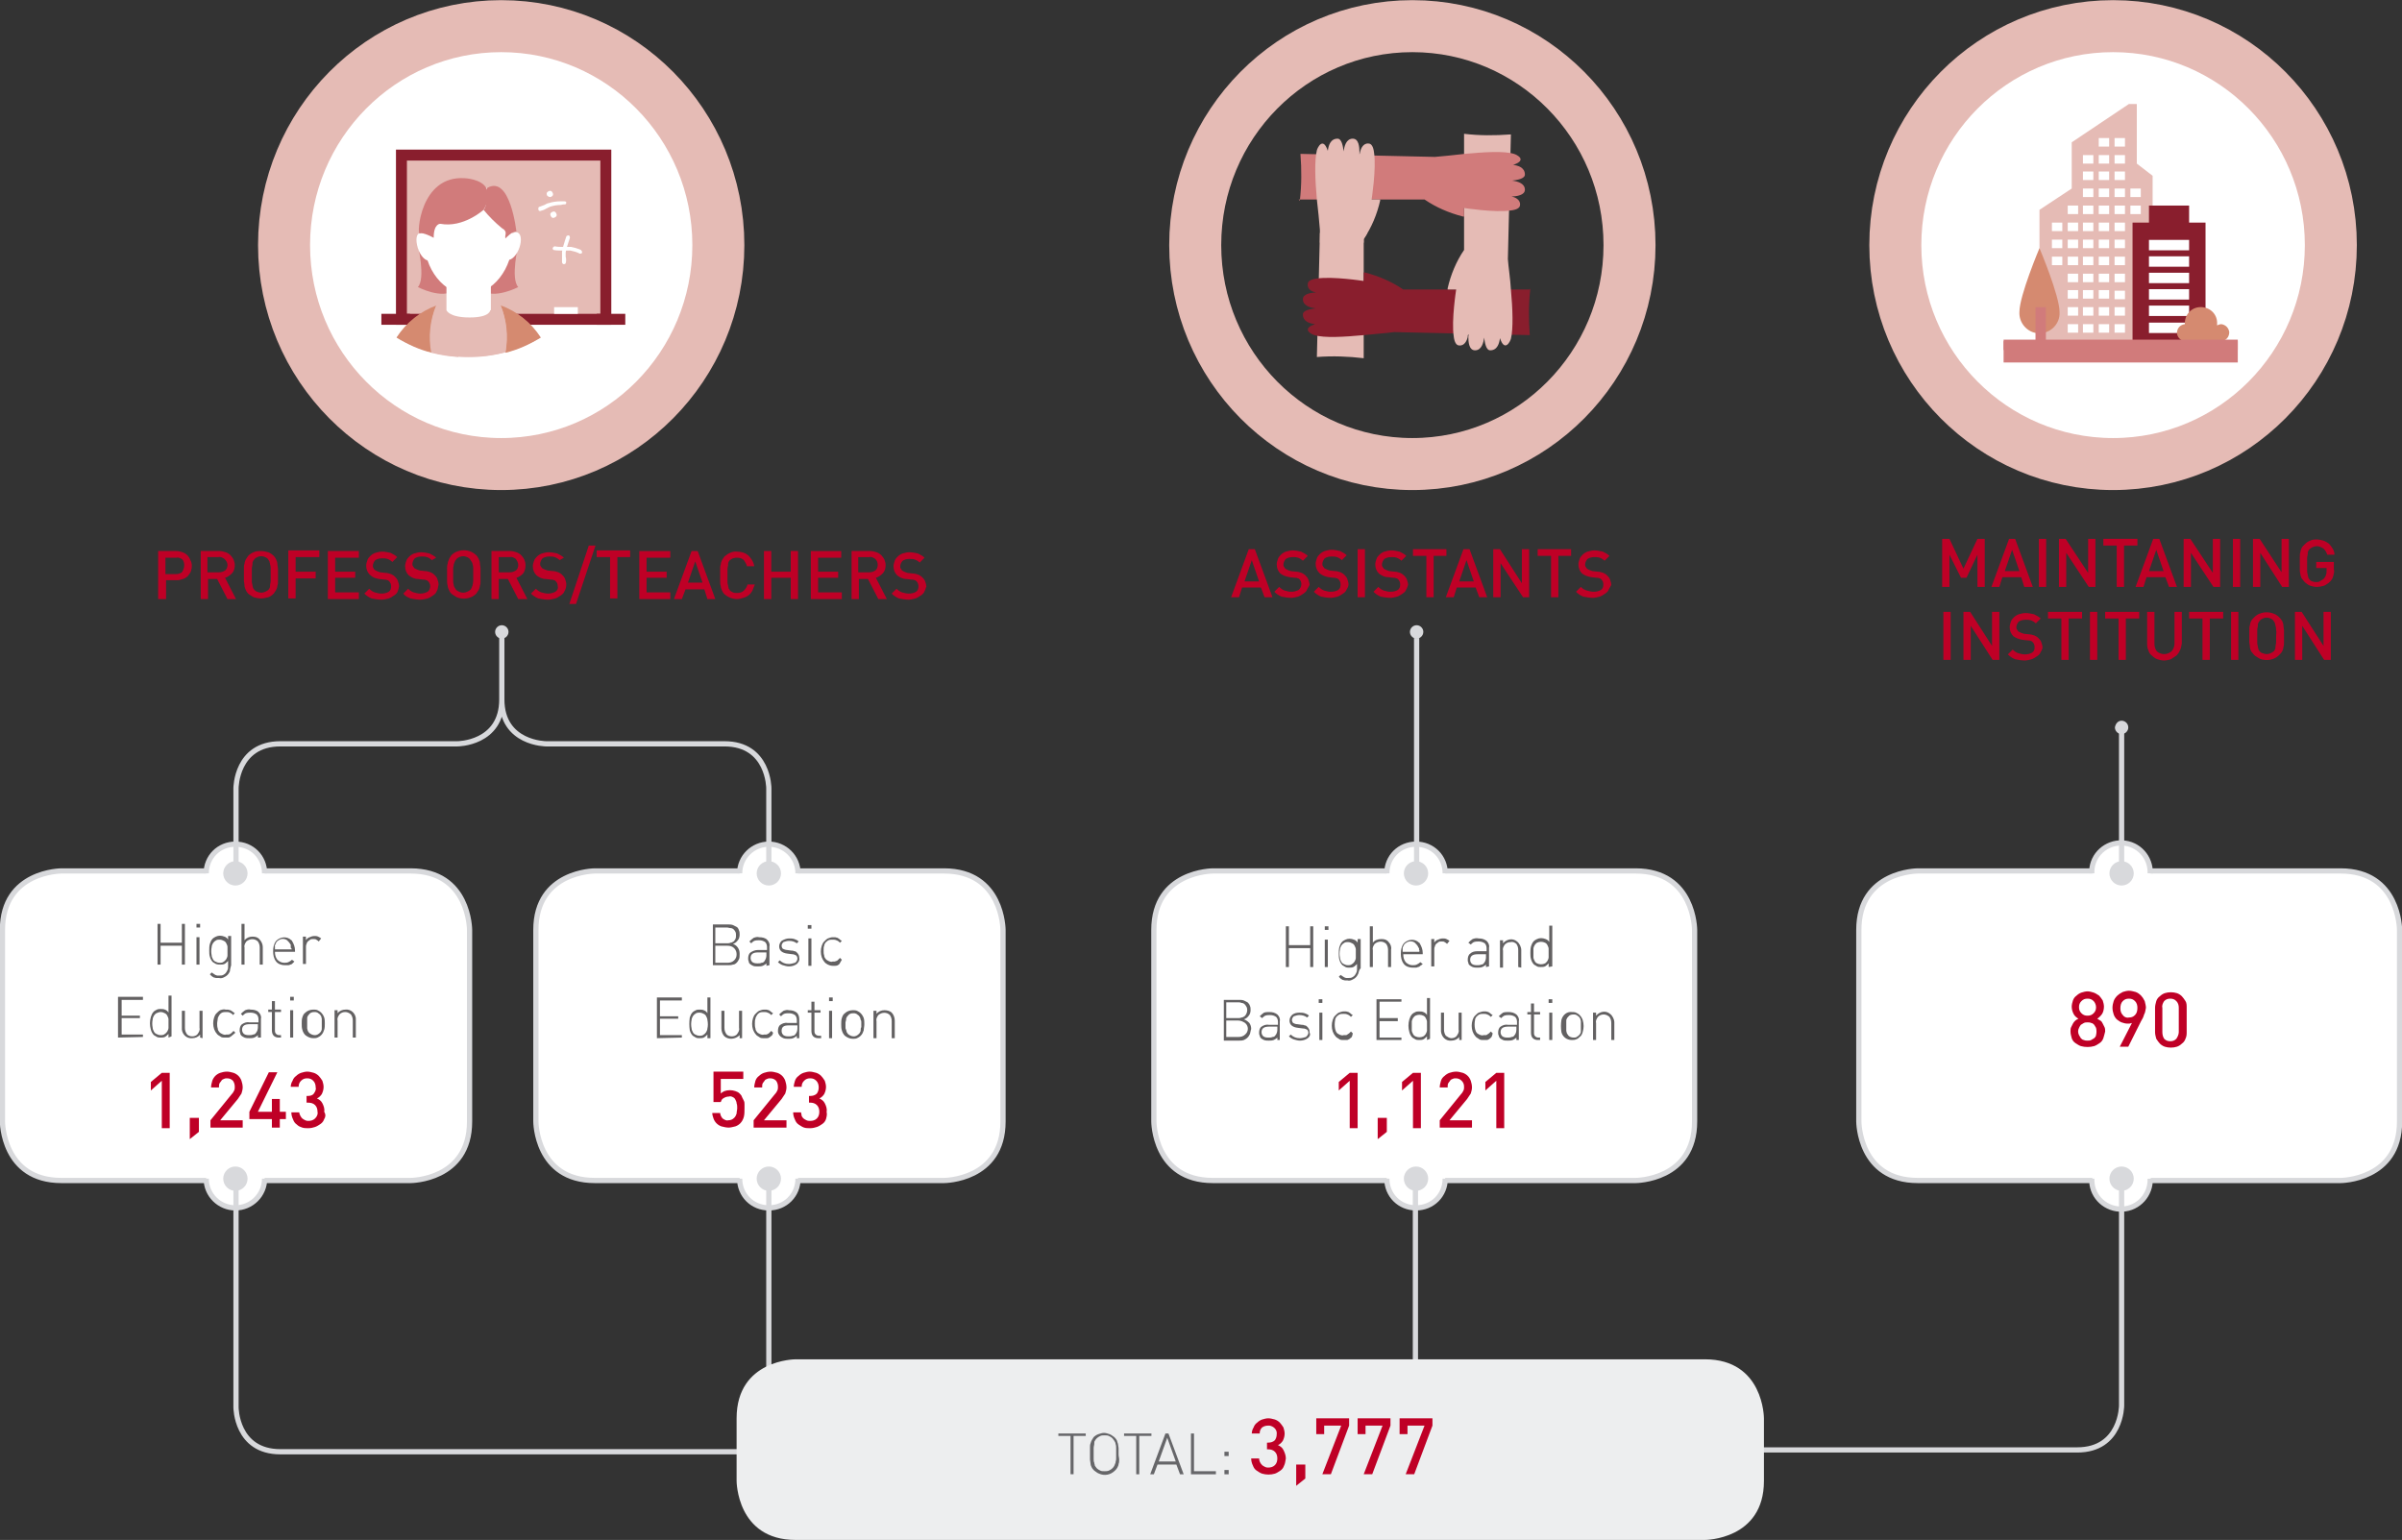 <svg version="1.1" id="Camada_1" xmlns="http://www.w3.org/2000/svg" xmlns:xlink="http://www.w3.org/1999/xlink" x="0" y="0" viewBox="0 0 394.9 253.2" xml:space="preserve"><rect x="0" y="0" width="394.9" height="253.2" fill="#333333" stroke="none"/><style>.st1{fill:#fff}.st2{fill:none;stroke:#e5bbb5;stroke-width:8.55;stroke-miterlimit:10}.st4{fill:none;stroke:#d8d9dc;stroke-width:.86}.st5{fill:#bf0026}.st7{fill:#d8d9dc}.st8{fill:#891e2d}.st9{fill:#e5bbb5}.st11{fill:#d17b7b}.st12{fill:#d58a70}.st18,.st20{fill:none;stroke:#fff;stroke-width:1.71;stroke-miterlimit:10}.st20{stroke:#d17b7b}</style><g id="Camada_1-2"><defs><path id="SVGID_1_" d="M0 0h399.4v253.2H0z"/></defs><clipPath id="SVGID_2_"><use xlink:href="#SVGID_1_" overflow="visible"/></clipPath><g clip-path="url(#SVGID_2_)"><path class="st1" d="M347.4 4.3c19.9-.1 36.1 15.9 36.2 35.7.1 19.9-15.9 36.1-35.7 36.2s-36.1-15.9-36.2-35.7v-.2c-.1-19.8 15.9-36 35.7-36"/><ellipse class="st2" cx="347.4" cy="40.3" rx="35.8" ry="36"/></g><defs><path id="SVGID_3_" d="M0 0h399.4v253.2H0z"/></defs><clipPath id="SVGID_4_"><use xlink:href="#SVGID_3_" overflow="visible"/></clipPath><g clip-path="url(#SVGID_4_)"><path class="st1" d="M199.4 143.2s-9.7 0-9.7 9.7v31.5s0 9.7 9.7 9.7h69.5s9.7 0 9.7-9.7v-31.5s0-9.7-9.7-9.7h-69.5z"/><path class="st4" d="M199.4 143.2s-9.7 0-9.7 9.7v31.5s0 9.7 9.7 9.7h69.5s9.7 0 9.7-9.7v-31.5s0-9.7-9.7-9.7h-69.5z"/><path class="st1" d="M315.3 143.2s-9.7 0-9.7 9.7v31.5s0 9.7 9.7 9.7h69.5s9.7 0 9.7-9.7v-31.5s0-9.7-9.7-9.7h-69.5z"/><path class="st4" d="M315.3 143.2s-9.7 0-9.7 9.7v31.5s0 9.7 9.7 9.7h69.5s9.7 0 9.7-9.7v-31.5s0-9.7-9.7-9.7h-69.5z"/><path class="st1" d="M10.1 143.2s-9.7 0-9.7 9.7v31.5s0 9.7 9.7 9.7h57.4s9.7 0 9.7-9.7v-31.5s0-9.7-9.7-9.7H10.1z"/><path class="st4" d="M10.1 143.2s-9.7 0-9.7 9.7v31.5s0 9.7 9.7 9.7h57.4s9.7 0 9.7-9.7v-31.5s0-9.7-9.7-9.7H10.1z"/><path class="st1" d="M97.8 143.2s-9.7 0-9.7 9.7v31.5s0 9.7 9.7 9.7h57.4s9.7 0 9.7-9.7v-31.5s0-9.7-9.7-9.7H97.8z"/><path class="st4" d="M97.8 143.2s-9.7 0-9.7 9.7v31.5s0 9.7 9.7 9.7h57.4s9.7 0 9.7-9.7v-31.5s0-9.7-9.7-9.7H97.8z"/></g><path class="st5" d="M26.6 185.4v-7.7l-1.8 1.6v-1.4l1.8-1.5h1.3v9.1h-1.3zm8 0v-1.2l3.5-4.3c.2-.2.3-.4.4-.6.1-.2.1-.4.1-.6 0-.4-.1-.7-.3-1-.3-.3-.6-.4-1-.4-.2 0-.3 0-.5.1s-.3.1-.4.3c-.1.1-.2.3-.3.4-.1.2-.1.4-.1.7h-1.3c0-.4.1-.7.2-1.1.1-.3.3-.6.5-.8.2-.2.5-.4.8-.5.3-.1.7-.2 1.1-.2.4 0 .7.1 1.1.2.3.1.6.3.8.5.2.2.4.5.5.8.1.3.2.7.2 1.1 0 .3-.1.7-.2 1l-.6.9-2.9 3.5h3.7v1.2h-5.3zM46 184v1.4h-1.3V184H41v-1.2l3.2-6.5h1.4l-3.2 6.5h2.3v-2.1H46v2.1h1v1.2h-1zm7.3 0c-.1.3-.3.6-.6.8-.3.2-.6.4-.9.5-.3.1-.7.2-1.1.2-.3 0-.7 0-1-.1-.3-.1-.6-.2-.9-.5-.3-.2-.5-.5-.6-.8-.2-.4-.3-.8-.3-1.2h1.3c0 .2.1.4.2.6.1.2.2.3.3.4.1.1.3.2.5.3.2.1.4.1.5.1.4 0 .8-.1 1.1-.4.3-.3.5-.7.4-1.1 0-.4-.1-.8-.4-1.1-.3-.3-.7-.4-1.2-.4h-.2v-1.1h.2c.4 0 .8-.1 1-.4.2-.3.4-.6.3-1 0-.4-.1-.8-.4-1.1-.3-.3-.6-.4-1-.4s-.7.1-1 .4c-.3.3-.4.6-.4 1h-1.3c0-.3.1-.7.3-1 .1-.3.3-.6.6-.8.2-.2.5-.4.8-.5.3-.1.7-.2 1-.2.4 0 .7.1 1.1.2.3.1.6.3.8.5.2.2.4.5.6.8.1.3.2.7.2 1 0 .4-.1.8-.3 1.2-.2.3-.5.6-.8.7.4.2.7.4.9.8.2.4.4.9.3 1.4.3.5.2.9 0 1.2zm69-.4c-.1.4-.3.8-.6 1.1-.2.2-.5.4-.8.5-.4.1-.8.2-1.1.2-.4 0-.8-.1-1.2-.2-.3-.1-.6-.3-.8-.5-.2-.2-.4-.5-.5-.8-.1-.3-.2-.6-.2-.9h1.3c0 .3.2.7.4.9.3.2.6.4.9.3.4 0 .7-.1 1-.4.2-.2.3-.4.4-.7 0-.3.1-.6.1-.9 0-.3 0-.5-.1-.8 0-.2-.1-.4-.2-.6-.1-.2-.2-.3-.4-.4-.2-.1-.4-.2-.7-.1-.3 0-.6.1-.9.3-.2.1-.3.3-.4.6h-1.2v-5h4.9v1.2h-3.7v2.4c.2-.2.4-.3.6-.4.6-.2 1.2-.2 1.8 0 .3.1.5.2.7.4.2.2.3.3.4.6l.3.6c.1.2.1.4.1.6v.6c0 .5 0 1-.1 1.4zm1.6 1.8v-1.2l3.5-4.3c.2-.2.3-.4.4-.6.1-.2.1-.4.1-.6 0-.4-.1-.7-.3-1-.3-.3-.6-.4-1-.4-.2 0-.3 0-.5.1s-.3.1-.4.3c-.1.1-.2.3-.3.4-.1.2-.1.4-.1.7H124c0-.4.1-.7.2-1.1.1-.3.3-.6.6-.8.2-.2.5-.4.8-.5.3-.1.7-.2 1.1-.2.4 0 .7.1 1.1.2.3.1.6.3.8.5.2.2.4.5.5.8.1.3.2.7.2 1.1 0 .3-.1.7-.2 1l-.6.9-2.9 3.5h3.7v1.2h-5.4zm11.9-1.4c-.1.3-.3.6-.6.8-.3.2-.6.4-.9.5-.3.1-.7.2-1.1.2-.3 0-.7 0-1-.1-.3-.1-.6-.3-.9-.5-.3-.2-.5-.5-.6-.8-.2-.4-.3-.8-.3-1.2h1.3c0 .2.1.4.1.6.1.2.2.3.3.4.1.1.3.2.5.3.2.1.4.1.6.1.4 0 .8-.1 1.1-.4.3-.3.4-.7.4-1.1 0-.4-.1-.8-.4-1.1-.3-.3-.7-.4-1.1-.4h-.2v-1.1h.2c.4 0 .8-.1 1.1-.4.2-.3.3-.6.3-1s-.1-.8-.4-1.1c-.3-.3-.6-.4-1-.4s-.7.1-1 .4c-.3.3-.4.6-.4 1h-1.3c0-.3.1-.7.2-1 .1-.3.3-.6.6-.8.2-.2.5-.4.8-.5.3-.1.7-.2 1-.2.4 0 .7.1 1.1.2.3.1.6.3.8.5.2.2.4.5.6.8.1.3.2.7.2 1 0 .4-.1.8-.3 1.2-.2.3-.5.6-.8.7.4.2.7.4.9.8.2.4.4.9.3 1.4.1.5 0 .8-.1 1.2zm86.1 1.4v-7.7l-1.8 1.6v-1.4l1.8-1.5h1.3v9.1h-1.3zm10.4 0v-7.7l-1.8 1.6v-1.4l1.8-1.5h1.3v9.1h-1.3zm4.4 0v-1.2l3.5-4.3c.2-.2.3-.4.4-.6.1-.2.1-.4.1-.6 0-.4-.1-.7-.4-1-.3-.3-.6-.4-1-.4-.2 0-.3 0-.5.1s-.3.1-.4.3c-.1.1-.2.3-.3.4-.1.2-.1.4-.1.7h-1.3c0-.4.1-.7.2-1.1.1-.3.3-.6.6-.8.2-.2.5-.4.8-.5.3-.1.7-.2 1.1-.2.4 0 .7.1 1.1.2.3.1.6.3.8.5.2.2.4.5.5.8.1.3.2.7.2 1.1 0 .3-.1.7-.2 1l-.6.9-2.9 3.5h3.7v1.2h-5.3zm9.3 0v-7.7l-1.8 1.6v-1.4l1.8-1.5h1.3v9.1H246zm99.8-14.7c-.1.3-.3.6-.6.8-.3.2-.6.4-.9.5-.7.2-1.5.2-2.2 0-.3-.1-.6-.3-.9-.5-.3-.2-.5-.5-.6-.8-.1-.4-.2-.7-.2-1.1 0-.3 0-.5.1-.7l.3-.6c.1-.2.2-.3.4-.5.1-.1.3-.2.5-.3-.3-.2-.6-.4-.8-.8-.2-.4-.3-.8-.3-1.2 0-.3.1-.7.2-1 .1-.3.3-.6.6-.8.2-.2.5-.4.8-.5.3-.1.7-.2 1-.2.3 0 .7.1 1 .2.3.1.6.3.9.5.2.2.4.5.6.8.1.3.2.7.2 1 0 .4-.1.9-.3 1.2-.2.3-.5.6-.8.8.2.1.3.2.5.3.2.1.3.3.4.5l.3.6c.1.2.1.5.1.7-.1.4-.2.8-.3 1.1zm-1.2-1.7c-.1-.2-.2-.3-.3-.5-.1-.1-.3-.3-.5-.3-.2-.1-.4-.1-.6-.1-.2 0-.4 0-.6.1-.2.1-.3.2-.5.3-.1.1-.2.3-.3.5-.2.4-.2.8 0 1.2.1.2.2.3.3.5.1.1.3.3.5.3.2.1.4.1.6.1.2 0 .4 0 .6-.1.2-.1.3-.2.5-.3.1-.1.3-.3.3-.5.1-.4.1-.8 0-1.2zm-.4-4.4c-.3-.3-.6-.4-1-.4s-.7.1-1 .4c-.3.3-.4.6-.4 1s.1.7.4 1c.3.3.6.4 1 .4s.7-.1 1-.4c.3-.3.4-.6.4-1s-.2-.8-.4-1zm8.3 2.2c-.1.4-.3.8-.5 1.1l-2.1 4.2h-1.4l2-3.9c-.1 0-.3.1-.4.1h-.4c-.3 0-.6-.1-.9-.2-.3-.1-.5-.3-.8-.5-.2-.2-.4-.5-.5-.8-.1-.3-.2-.7-.2-1.1 0-.4.1-.8.2-1.1.1-.3.3-.6.6-.9.2-.2.5-.4.9-.6.3-.1.7-.2 1-.2.4 0 .7.1 1.1.2.3.1.6.3.9.6.2.2.4.5.6.9.1.4.2.8.2 1.1-.1.4-.1.8-.3 1.1zm-1.5-2.2c-.3-.3-.6-.4-1-.4s-.7.1-1 .4c-.3.3-.4.7-.4 1.2 0 .4.1.8.4 1.1.2.3.6.5 1 .4.4 0 .7-.1 1-.4.3-.3.4-.7.4-1.2 0-.4-.1-.8-.4-1.1zm8.3 6.2c-.1.3-.3.6-.6.8-.2.2-.5.4-.8.5-.6.2-1.4.2-2 0-.3-.1-.6-.3-.8-.5-.2-.2-.4-.5-.6-.8-.1-.4-.2-.7-.2-1.1v-4c0-.4.1-.7.2-1.1.1-.3.3-.6.6-.8.2-.2.5-.4.8-.5.6-.2 1.4-.2 2 0 .3.1.6.3.8.5.2.2.4.5.6.8.2.3.2.7.2 1.1v4c0 .3 0 .7-.2 1.1zm-1.1-5.1c0-.4-.1-.8-.4-1.1-.3-.3-.6-.4-1-.4s-.7.1-1 .4c-.2.3-.4.7-.3 1.1v4c0 .4.1.8.3 1.1.3.3.6.4 1 .4s.7-.1 1-.4c.2-.3.4-.7.4-1.1v-4z"/><defs><path id="SVGID_5_" d="M0 0h399.4v253.2H0z"/></defs><clipPath id="SVGID_6_"><use xlink:href="#SVGID_5_" overflow="visible"/></clipPath><g clip-path="url(#SVGID_6_)"><path class="st1" d="M232.8 148.4c2.7 0 4.8-2.1 4.8-4.8s-2.1-4.8-4.8-4.8c-2.7 0-4.8 2.1-4.8 4.8s2.2 4.8 4.8 4.8"/><path class="st1" d="M237.6 143.6c0-2.7-2.1-4.8-4.8-4.8s-4.8 2.1-4.8 4.8"/><path class="st4" d="M237.6 143.6c0-2.7-2.1-4.8-4.8-4.8s-4.8 2.1-4.8 4.8"/><path class="st7" d="M232.8 145.6c1.1 0 2-.9 2-2s-.9-2-2-2-2 .9-2 2 .9 2 2 2"/><path class="st1" d="M348.8 148.4c2.7 0 4.8-2.1 4.8-4.8s-2.1-4.8-4.8-4.8c-2.7 0-4.8 2.1-4.8 4.8 0 2.6 2.1 4.8 4.8 4.8-.1 0 0 0 0 0"/><path class="st1" d="M353.5 143.6c.1-2.6-1.9-4.9-4.6-5-2.6-.1-4.9 1.9-5 4.6v.4"/><path class="st4" d="M353.5 143.6c.1-2.6-1.9-4.9-4.6-5-2.6-.1-4.9 1.9-5 4.6v.4"/><path class="st7" d="M348.8 145.6c1.1 0 2-.9 2-2s-.9-2-2-2-2 .9-2 2 .9 2 2 2"/><path class="st1" d="M38.7 148.4c2.7 0 4.8-2.1 4.8-4.8 0-2.7-2.1-4.8-4.8-4.8-2.7 0-4.8 2.1-4.8 4.8s2.2 4.8 4.8 4.8"/><path class="st1" d="M43.5 143.6c0-2.7-2.1-4.8-4.8-4.8-2.7 0-4.8 2.1-4.8 4.8"/><path class="st4" d="M43.5 143.6c0-2.7-2.1-4.8-4.8-4.8-2.7 0-4.8 2.1-4.8 4.8"/><path class="st7" d="M38.7 145.6c1.1 0 2-.9 2-2s-.9-2-2-2-2 .9-2 2 .9 2 2 2"/><path class="st1" d="M126.4 148.4c2.7 0 4.8-2.1 4.8-4.8s-2.1-4.8-4.8-4.8c-2.7 0-4.8 2.1-4.8 4.8s2.2 4.8 4.8 4.8"/><path class="st1" d="M131.2 143.6c0-2.7-2.2-4.8-4.8-4.8-2.6 0-4.8 2.1-4.8 4.8"/><path class="st4" d="M131.2 143.6c0-2.7-2.2-4.8-4.8-4.8-2.6 0-4.8 2.1-4.8 4.8"/><path class="st7" d="M126.4 145.6c1.1 0 2-.9 2-2s-.9-2-2-2-2 .9-2 2 .9 2 2 2"/><path class="st1" d="M232.8 189c2.7 0 4.8 2.1 4.8 4.8s-2.1 4.8-4.8 4.8c-2.7 0-4.8-2.1-4.8-4.8s2.2-4.8 4.8-4.8"/><path class="st1" d="M237.6 193.8c0 2.7-2.1 4.8-4.8 4.8s-4.8-2.1-4.8-4.8"/><path class="st4" d="M237.6 193.8c0 2.7-2.1 4.8-4.8 4.8s-4.8-2.1-4.8-4.8"/><path class="st7" d="M232.8 191.8c1.1 0 2 .9 2 2s-.9 2-2 2-2-.9-2-2 .9-2 2-2"/><path class="st1" d="M348.8 189c2.7 0 4.8 2.1 4.8 4.8s-2.1 4.8-4.8 4.8c-2.7 0-4.8-2.1-4.8-4.8 0-2.6 2.1-4.8 4.8-4.8-.1 0 0 0 0 0"/><path class="st1" d="M353.5 193.8c.1 2.6-1.9 4.9-4.6 5-2.6.1-4.9-1.9-5-4.6v-.4"/><path class="st4" d="M353.5 193.8c.1 2.6-1.9 4.9-4.6 5-2.6.1-4.9-1.9-5-4.6v-.4"/><path class="st7" d="M348.8 191.8c1.1 0 2 .9 2 2s-.9 2-2 2-2-.9-2-2 .9-2 2-2"/><path class="st1" d="M38.7 189c2.7 0 4.8 2.1 4.8 4.8s-2.1 4.8-4.8 4.8-4.8-2.1-4.8-4.8 2.2-4.8 4.8-4.8"/><path class="st1" d="M43.5 193.8c0 2.7-2.2 4.8-4.8 4.8-2.6 0-4.8-2.1-4.8-4.8"/><path class="st4" d="M43.5 193.8c0 2.7-2.2 4.8-4.8 4.8-2.6 0-4.8-2.1-4.8-4.8"/><path class="st7" d="M38.7 191.8c1.1 0 2 .9 2 2s-.9 2-2 2-2-.9-2-2 .9-2 2-2"/><path class="st1" d="M126.4 189c2.7 0 4.8 2.1 4.8 4.8s-2.1 4.8-4.8 4.8c-2.7 0-4.8-2.1-4.8-4.8s2.2-4.8 4.8-4.8"/><path class="st1" d="M131.2 193.8c0 2.7-2.1 4.8-4.8 4.8-2.7 0-4.8-2.1-4.8-4.8"/><path class="st4" d="M131.2 193.8c0 2.7-2.1 4.8-4.8 4.8-2.7 0-4.8-2.1-4.8-4.8"/><path class="st7" d="M126.4 191.8c1.1 0 2 .9 2 2s-.9 2-2 2-2-.9-2-2 .9-2 2-2"/><path class="st4" d="M38.8 143.4v-13.8s0-7.3 7.3-7.3h29.1s7.3 0 7.3-7.3v-11.1m43.9 39.5v-13.8s0-7.3-7.3-7.3H89.8s-7.3 0-7.3-7.3v-11.1"/><path class="st1" d="M82.4 4.3c19.9-.1 36.1 15.9 36.2 35.7s-15.9 36.1-35.7 36.2-36.1-15.8-36.2-35.7v-.2c-.1-19.8 15.9-36 35.7-36"/><ellipse class="st2" cx="82.4" cy="40.3" rx="35.7" ry="36"/></g><path class="st8" d="M65.1 24.6h35.4v28.8H65.1z"/><path class="st9" d="M66.9 26.4h31.8v25.2H66.9z"/><path class="st8" d="M62.7 51.6h4.7v1.8h-4.7zm35.4 0h4.7v1.8h-4.7z"/><defs><path id="SVGID_7_" d="M0 0h399.4v253.2H0z"/></defs><clipPath id="SVGID_8_"><use xlink:href="#SVGID_7_" overflow="visible"/></clipPath><g clip-path="url(#SVGID_8_)"><path class="st9" d="M88.9 55.5c-4.5-6.6-13.5-8.2-20.1-3.6-1.4 1-2.6 2.2-3.6 3.6 7.3 4.3 16.4 4.3 23.7 0"/><path class="st11" d="M68.7 40.3s1.3 5.5 0 6.9c0 0 4 2.1 6 .5l-3-6.8-3-.6zm16.5 0s-1.3 5.5 0 6.9c0 0-4 2.1-6 .5l3-6.8 3-.6z"/><path class="st1" d="M80.6 51s0 1.2-3.4 1.2-3.8-1.2-3.8-1.2v-5.2h7.3V51z"/><path class="st1" d="M77 30.1c4 0 7.3 4.1 7.3 9.1S81 48.4 77 48.4s-7.3-4.1-7.3-9.2 3.3-9.1 7.3-9.1"/><path class="st1" d="M69.1 38.3c.7-.2 1.5.7 1.9 2s.2 2.3-.4 2.5-1.5-.7-1.9-2-.3-2.4.4-2.5m14.3 4.4c-.7-.2-.9-1.3-.4-2.5s1.3-2.2 2-2 .8 1.3.4 2.5-1.3 2.2-2 2"/><path class="st11" d="M79.5 34.5s-3.3 3-7.1 2.3c0 0-1.1-.1-1.1 2.3 0 0-1.8-1-2.3-.7s0-9.6 7.4-9.1c0 0 2.8.1 3.6 1.7s-.5 3.5-.5 3.5"/><path class="st11" d="M79.5 34.5c.9 1.1 1.9 2.1 3 3 1.1.6.4 1.2.6 1.7 0 0 1.2-1.3 1.8-1.1 0 0-1-9.4-4.8-7.2-.1 0 .1 3-.6 3.6"/><path class="st12" d="M71.8 50.2c-2.7 1-5 2.8-6.6 5.3 1.8 1.1 3.7 2 5.8 2.5-.5-2.6-.3-5.3.8-7.8"/><path class="st9" d="M72.2 50l-.5.2c-1 2.5-1.3 5.2-.8 7.8 1.5.4 3 .6 4.5.7-2.7-2.7-3.1-6.9-3.2-8.7"/><path class="st12" d="M82.3 50.2c2.7 1 5 2.8 6.6 5.3-1.8 1.1-3.7 2-5.8 2.5.4-2.6.2-5.3-.8-7.8"/><path class="st9" d="M81.8 50l.5.2c1 2.4 1.3 5.1.8 7.7-1.5.4-2.9.6-4.4.7 2.6-2.6 3-6.8 3.1-8.6"/></g><path class="st1" d="M91.1 50.5H95v1.1h-3.9z"/><path class="st4" d="M232.9 104.9v38.9m115.9-24.7v24.7"/><defs><path id="SVGID_9_" d="M0 0h399.4v253.2H0z"/></defs><clipPath id="SVGID_10_"><use xlink:href="#SVGID_9_" overflow="visible"/></clipPath><g clip-path="url(#SVGID_10_)"><path class="st4" d="M38.8 194.5v36.9s0 7.3 7.3 7.3H126"/></g><path class="st4" d="M126.4 194.5v49.9m106.3-49.9v32.2"/><defs><path id="SVGID_11_" d="M0 0h399.4v253.2H0z"/></defs><clipPath id="SVGID_12_"><use xlink:href="#SVGID_11_" overflow="visible"/></clipPath><g clip-path="url(#SVGID_12_)"><path class="st4" d="M348.8 194.5v36.6s0 7.3-7.3 7.3h-53.7"/><path d="M130.8 223.5s-9.7 0-9.7 9.7v10.3s0 9.7 9.7 9.7h149.5s9.7 0 9.7-9.7v-10.3s0-9.7-9.7-9.7H130.8z" fill="#edeeef"/></g><path d="M176.5 236.1v6.3h-.5v-6.3h-2v-.4h4.5v.4h-2zm7.5 3.9c0 .2 0 .5-.1.7 0 .2-.1.4-.2.6-.1.2-.2.3-.4.5-.7.7-1.7.9-2.6.5-.3-.1-.5-.3-.8-.5-.1-.1-.3-.3-.4-.5-.1-.2-.2-.4-.2-.6 0-.2-.1-.5-.1-.7v-2c0-.2 0-.5.1-.7.1-.4.3-.7.5-1 .2-.2.5-.4.8-.5.3-.1.6-.2.9-.2.3 0 .6.1.9.2.3.1.5.3.8.5.1.1.3.3.4.5.1.2.1.4.2.6 0 .2.1.5.1.7v1c0 .4.1.6.1.9zm-.5-1.9c0-.2 0-.4-.1-.7 0-.2-.1-.3-.2-.5-.1-.1-.2-.3-.3-.4-.2-.2-.4-.3-.6-.4-.2-.1-.5-.1-.7-.1-.2 0-.5 0-.7.1-.2.1-.4.2-.6.4-.1.1-.2.2-.3.4-.1.1-.1.3-.1.5s-.1.4-.1.7v1.8c0 .2 0 .4.1.6 0 .2.1.3.1.5.1.1.2.3.3.4.2.2.4.3.6.4.2.1.4.1.7.1.2 0 .5 0 .7-.1.2-.1.4-.2.6-.4.1-.1.2-.2.3-.4.1-.2.1-.3.2-.5 0-.2.1-.4.1-.6v-1.8zm3.8-2v6.3h-.5v-6.3h-2v-.4h4.5v.4h-2zm6.7 6.3l-.6-1.6h-3.1l-.6 1.6h-.6l2.5-6.7h.5l2.5 6.7h-.6zm-2.1-6l-1.4 3.9h2.8l-1.4-3.9zm3.9 6v-6.7h.5v6.2h3.6v.5h-4.1zm5.5-3v-.7h.7v.7h-.7zm0 3v-.7h.7v.7h-.7z" fill="#666669"/><path class="st5" d="M211.1 241c-.1.3-.3.6-.6.8-.3.2-.6.4-.9.5-.7.2-1.4.2-2.1 0-.3-.1-.6-.3-.9-.5-.3-.2-.5-.5-.6-.8-.2-.4-.3-.8-.3-1.2h1.3c0 .4.2.8.5 1.1.1.1.3.2.5.3.2.1.4.1.5.1.4 0 .8-.1 1.1-.4.3-.3.4-.7.4-1.1 0-.4-.1-.8-.4-1.1-.3-.3-.7-.4-1.1-.4h-.2v-1.1h.2c.4 0 .8-.1 1.1-.4.2-.3.3-.6.3-1 .1-.7-.5-1.3-1.2-1.4h-.2c-.4 0-.7.1-1 .3-.3.3-.4.6-.4 1h-1.3c0-.3.1-.7.3-1 .1-.3.3-.6.6-.8.2-.2.5-.4.8-.5.3-.1.7-.2 1-.2.4 0 .7.1 1.1.2.3.1.6.3.8.5.2.2.4.5.6.8.1.3.2.7.2 1 0 .4-.1.8-.3 1.2-.2.3-.5.6-.8.7.4.2.7.4.9.8.2.4.4.9.4 1.4-.1.5-.1.8-.3 1.2zm7.7 1.4h-1.4l3.1-8h-2.8v1.4h-1.3v-2.6h5.4v1.2l-3 8zm6.8 0h-1.4l3.1-8h-2.8v1.4h-1.3v-2.6h5.4v1.2l-3 8zm6.9 0h-1.4l3.1-8h-2.8v1.4h-1.3v-2.6h5.4v1.2l-3 8z"/><defs><path id="SVGID_13_" d="M0 0h399.4v253.2H0z"/></defs><clipPath id="SVGID_14_"><use xlink:href="#SVGID_13_" overflow="visible"/></clipPath><g clip-path="url(#SVGID_14_)"><ellipse class="st2" cx="232.2" cy="40.3" rx="35.7" ry="36"/></g><path class="st9" d="M351.3 26.9v-9.8H350l-9.4 6.3V31l-5.3 3.5v22.3h16V37.3h2.6v-8.4z"/><path class="st18" d="M338.2 42.2v1.4m0-4.2v1.4m0-4.2V38m2.6 15.3v1.4m0-4.2v1.4m0-4.2v1.4m0-4.1v1.4m0-4.2v1.4m0-4.2v1.4m0-4.2V38m0-4.2v1.4m2.5 18.1v1.4m0-4.2v1.4m0-4.2v1.4m0-4.1v1.4m0-4.2v1.4m0-4.2v1.4m0-4.2V38m0-12.5v1.4m0 1.3v1.4m0 1.4v1.4m0 1.4v1.4m7.8-4.2v1.4m-2.6 20.9v1.4m0-4.2v1.4m0-4.1v1.4m0-4.2v1.4m0-4.2v1.4m0-4.2v1.4m0-4.2V38m0-15.3v1.4m0 1.4v1.4m0 1.3v1.4m0 1.4v1.4m2.6 1.4v1.4m-2.6-1.4v1.4m-2.6 18.1v1.4m0-4.2v1.4m0-4.2v1.4m0-4.1v1.4m0-4.2v1.4m0-4.2v1.4m0-4.2V38m0-15.3v1.4m0 1.4v1.4m0 1.3v1.4m0 1.4v1.4m0 1.4v1.4"/><path class="st8" d="M353.3 33.8h6.6v2.8h-6.6zm-2.7 2.8h12v20.2h-12z"/><path class="st18" d="M353.3 53.9h6.6m-6.6-2.8h6.6m-6.6-2.7h6.6m-6.6-2.7h6.6m-6.6-2.7h6.6m-6.6-2.7h6.6"/><defs><path id="SVGID_15_" d="M0 0h399.4v253.2H0z"/></defs><clipPath id="SVGID_16_"><use xlink:href="#SVGID_15_" overflow="visible"/></clipPath><g clip-path="url(#SVGID_16_)"><path class="st12" d="M365.2 53.3c-.2 0-.5.1-.7.2v-.2c.1-1.5-1-2.7-2.5-2.8-1.5-.1-2.7 1-2.8 2.5v.3c-.8.1-1.3.7-1.3 1.5.1.7.6 1.2 1.3 1.3h6c.8-.1 1.3-.7 1.3-1.5-.1-.7-.6-1.2-1.3-1.3m-29.9-12.5s-3.3 7.8-3.3 10.5c-.1 1.8 1.3 3.4 3.1 3.5 1.8.1 3.4-1.3 3.5-3.1v-.4c0-2.7-3.3-10.5-3.3-10.5"/></g><path class="st20" d="M335.5 50.5v6.3"/><path class="st11" d="M329.4 59.6v-3.5h38.5v3.5"/><path class="st20" d="M329.4 56.7h38.5"/><defs><path id="SVGID_17_" d="M0 0h399.4v253.2H0z"/></defs><clipPath id="SVGID_18_"><use xlink:href="#SVGID_17_" overflow="visible"/></clipPath><g clip-path="url(#SVGID_18_)"><path class="st9" d="M224.2 58.9V39.3c.2-.3.4-.6.6-1H217l-.5 20.4c2.6-.2 5.2-.1 7.7.2"/><path class="st8" d="M251.5 47.6h-20.8c-1.9-1.3-4-2.2-6.3-2.8h-.2v1.4s-5.1-.8-7.7-.4c-.9.1-1.5.4-1.5.9-.1 1 .9 1.3 1.4 1.4h.4-.4c-.8 0-2.2.2-2.2 1.1 0 1.1 1.3 1.4 2.1 1.5h.5-.5c-.8.1-2.1.3-2.1 1 0 1.2 1.2 1.5 2 1.6-2.4.8-.5 1.7-.1 1.8 1.6.5 4.9.3 8.1 0 1.8-.2 3.6-.3 5-.5l22.3.5c-.2-2.6-.2-5.1.1-7.7"/><path d="M218.3 53.1h.5-.5" fill="#78abda"/><path class="st9" d="M240.7 22v19.1c-1.3 1.9-2.2 4.1-2.7 6.3v.2h1.4s-.8 5.1-.4 7.7c.1.9.4 1.5.9 1.5.9.1 1.3-.9 1.4-1.4 0-.2 0-.3.1-.4s0 .2 0 .4c0 .8.1 2.2 1.1 2.2 1.1 0 1.4-1.3 1.5-2.1V55v.5c.1.8.3 2.1 1 2.1 1.2 0 1.5-1.2 1.6-2 .8 2.4 1.7.5 1.8.1.4-1.6.3-4.9 0-8.1-.1-1.8-.4-3.6-.5-5l.5-20.5c-2.7.2-5.2.2-7.7-.1"/><path class="st11" d="M213.5 32.8h20.7c1.9 1.3 4 2.2 6.3 2.8h.2v-1.4s5.1.8 7.7.4c.9-.1 1.5-.4 1.5-.9.1-.9-.9-1.3-1.4-1.4h-.4.4c.8 0 2.2-.2 2.2-1.1 0-1.1-1.3-1.4-2.1-1.5h-.5.5c.8-.1 2.1-.3 2.1-1 0-1.2-1.2-1.5-2-1.6h.1c2.4-.8.5-1.7.1-1.8-1.6-.5-4.9-.3-8.1 0-1.8.2-3.6.4-4.9.5l-22.1-.5c.2 2.6.2 5.1-.1 7.7"/><path class="st9" d="M224.2 39.8v-.5c1.3-1.9 2.2-4.1 2.7-6.3v-.2h-1.4s.8-5.1.4-7.7c-.1-.9-.4-1.5-.9-1.5-.9-.1-1.3.9-1.4 1.4 0 .2-.1.3-.1.4V25c0-.8-.1-2.2-1.1-2.2-1.1 0-1.4 1.3-1.5 2.1-.1-.8-.3-2.1-1-2.1-1.2 0-1.5 1.2-1.6 2-.8-2.4-1.7-.5-1.8-.1-.4 1.6-.3 4.9 0 8.1.2 1.8.4 3.6.5 5v2.1h7.2v-.1z"/><path class="st1" d="M91 41.1c-.1-.1-.2-.2-.1-.4.1-.1.2-.2.3-.2.5.1.9.1 1.4.1h1.3c.5.1.9.2 1.4.4l.2.1c.1.1.2.2.2.4s-.2.2-.4.2l-.2-.1c-.4-.2-.9-.3-1.3-.4h-1.2c-.5 0-1.1 0-1.6-.1"/><path class="st1" d="M92.6 43.4c-.1 0-.2-.2-.2-.3v-1.7c.1-.6.3-1.3.5-1.9l.2-.6c0-.1.2-.2.4-.2.1 0 .2.2.2.4-.1.2-.1.4-.2.6-.2.6-.4 1.2-.5 1.8v.7c.1.4.1.7 0 1.1-.1.1-.3.2-.4.1m-4.1-9.1c0-.2.1-.3.2-.3.3-.1.5-.2.8-.3.2-.1.5-.3.7-.3.6-.2 1.3-.3 1.9-.3h.7c.2 0 .3.1.3.2 0 .2-.1.3-.2.3-.2 0-.4 0-.7.1-.6 0-1.2.1-1.8.3l-.6.3c-.3.2-.6.3-1 .4-.2 0-.3-.1-.3-.4 0 .1 0 .1 0 0m2-1.9c.3-.1.5-.3.4-.6s-.3-.5-.6-.4c-.3.1-.5.3-.4.6 0 .2.3.4.6.4m.6 3.4c.3-.1.5-.3.4-.6-.1-.3-.3-.5-.6-.4-.3.1-.5.3-.4.6.1.3.3.5.6.4"/><path class="st7" d="M82.5 102.8c.6 0 1.1.5 1.1 1.1s-.5 1.1-1.1 1.1-1.1-.5-1.1-1.1c0-.6.5-1.1 1.1-1.1m150.4 0c.6 0 1.1.5 1.1 1.1 0 .6-.5 1.1-1.1 1.1-.6 0-1.1-.5-1.1-1.1 0-.6.5-1.1 1.1-1.1m115.9 15.7c.6 0 1.1.5 1.1 1.1 0 .6-.5 1.1-1.1 1.1s-1.1-.5-1.1-1.1c.1-.6.5-1.1 1.1-1.1"/></g></g><path class="st5" d="M325.1 96.5v-5.3l-1.8 3.8h-.9l-1.9-3.8v5.3h-1.2v-7.9h1.2l2.3 4.9 2.3-4.9h1.2v7.9h-1.2zm7.7 0l-.5-1.6h-3.1l-.5 1.6h-1.3l2.9-7.9h1l2.9 7.9h-1.4zm-2-6.1l-1.2 3.5h2.4l-1.2-3.5zm4.4 6.1v-7.9h1.2v7.9h-1.2zm8.2 0l-3.7-5.6v5.6h-1.2v-7.9h1.1l3.7 5.6v-5.6h1.2v7.9h-1.1zm5.8-6.8v6.8H348v-6.8h-2.2v-1.1h5.6v1.1h-2.2zm7.4 6.8l-.6-1.6h-3.1l-.5 1.6h-1.3l2.9-7.9h1l2.9 7.9h-1.3zm-2.1-6.1l-1.2 3.5h2.4l-1.2-3.5zm9.4 6.1l-3.7-5.6v5.6H359v-7.9h1.1l3.7 5.6v-5.6h1.2v7.9h-1.1zm3.2 0v-7.9h1.2v7.9h-1.2zm8.1 0l-3.6-5.6v5.6h-1.2v-7.9h1.1l3.6 5.5v-5.5h1.2v7.9h-1.1zm8.4-1.8c-.1.4-.3.7-.5.9-.3.3-.6.5-1 .7-.4.1-.8.2-1.2.2-.4 0-.8-.1-1.1-.2-.3-.1-.7-.4-.9-.6-.2-.2-.3-.4-.5-.6-.1-.2-.2-.5-.2-.7-.1-.3-.1-.6-.1-.8v-2c0-.3 0-.6.1-.8 0-.2.1-.5.2-.7.1-.2.3-.4.5-.6.3-.3.6-.5.9-.6.4-.2.7-.2 1.1-.2.4 0 .8.1 1.1.2.3.1.6.3.9.5.2.2.4.5.6.8.2.3.3.7.3 1h-1.2c-.1-.4-.3-.7-.6-1-.3-.2-.7-.4-1.1-.4-.4 0-.9.2-1.2.5-.1.1-.2.2-.2.3-.1.1-.1.3-.1.5s-.1.4-.1.7v2c0 .2 0 .4.1.7 0 .2.1.3.1.5.1.1.1.2.2.3.1.1.3.3.5.3.2.1.4.1.6.1.3 0 .5 0 .7-.2.2-.1.4-.2.6-.4.1-.2.3-.4.3-.6.1-.2.1-.5.1-.7v-.4h-1.7v-1h2.9v1.2c.1.4 0 .7-.1 1.1zm-64.1 13.8v-7.9h1.2v7.9h-1.2zm8.1 0l-3.6-5.6v5.6h-1.2v-7.9h1.1l3.6 5.6v-5.6h1.2v7.9h-1.1zm7.9-1.3c-.1.3-.3.5-.6.7-.3.2-.6.4-.9.5-.4.1-.8.2-1.1.2-.5 0-1.1-.1-1.6-.2-.5-.2-.9-.5-1.2-.8l.8-.8c.3.3.6.5.9.6.4.1.7.2 1.1.2.4 0 .9-.1 1.2-.3.3-.2.4-.5.4-.9 0-.3-.1-.6-.3-.8-.1-.1-.2-.2-.3-.2-.2-.1-.4-.1-.5-.1l-.9-.1c-.6-.1-1.1-.3-1.5-.6-.4-.4-.6-.9-.6-1.5 0-.3.1-.6.2-.9.1-.3.3-.5.5-.7.2-.2.5-.4.8-.5.4-.1.7-.2 1.1-.2.5 0 .9.1 1.4.2.4.2.8.4 1.1.7l-.8.8c-.2-.2-.5-.4-.8-.5-.3-.1-.6-.1-.9-.1-.4 0-.8.1-1.1.3-.2.2-.4.6-.4.9 0 .1 0 .3.1.4.1.1.1.2.2.3.3.2.6.3.9.4l.9.1c.3 0 .6.1.9.2.2.1.4.2.6.4.2.2.4.4.5.7.1.3.2.6.2.9 0 .1-.1.4-.3.7zm4.6-5.5v6.8h-1.2v-6.8h-2.2v-1.1h5.6v1.1h-2.2zm3.5 6.8v-7.9h1.2v7.9h-1.2zm5.9-6.8v6.8h-1.2v-6.8h-2.2v-1.1h5.6v1.1h-2.2zm8.9 5.2c-.1.3-.3.6-.6.9l-.9.6c-.4.1-.7.2-1.1.2-.4 0-.8-.1-1.1-.2-.3-.1-.6-.3-.9-.6-.3-.2-.5-.5-.6-.9-.2-.4-.2-.7-.2-1.1v-5.2h1.2v5.2c0 .5.1.9.4 1.3.7.6 1.7.6 2.4 0 .3-.3.5-.8.5-1.3v-5.2h1.2v5.2c-.1.4-.1.8-.3 1.1zm4.9-5.2v6.8h-1.2v-6.8h-2.2v-1.1h5.6v1.1h-2.2zm3.5 6.8v-7.9h1.2v7.9h-1.2zm8.7-2.9c0 .3 0 .6-.1.8 0 .2-.1.5-.2.7-.1.2-.3.4-.5.6-.3.3-.6.5-.9.6-.7.3-1.6.3-2.3 0-.3-.2-.7-.4-.9-.6-.2-.2-.3-.4-.5-.6-.1-.2-.2-.5-.2-.7 0-.3-.1-.6-.1-.8v-2c0-.3 0-.6.1-.8 0-.2.1-.5.2-.7.1-.2.3-.4.5-.6.3-.3.6-.5.9-.6.7-.3 1.6-.3 2.3 0 .6.2 1.1.7 1.4 1.2.1.2.2.5.2.7 0 .3.1.6.1.8v2zm-1.3-2c0-.2 0-.4-.1-.7 0-.2-.1-.3-.1-.5-.1-.1-.1-.2-.2-.3-.1-.2-.3-.3-.5-.4-.4-.2-.9-.2-1.3 0-.2.1-.4.2-.5.4-.1.1-.2.2-.2.3-.1.1-.1.3-.1.5s-.1.4-.1.7v2c0 .2 0 .4.1.7 0 .2.1.3.1.5.1.1.1.2.2.3.1.1.3.3.5.3.4.2.9.2 1.3 0 .2-.1.4-.2.5-.3.1-.1.2-.2.2-.3.1-.1.1-.3.1-.5s.1-.4.1-.7v-1c0-.4.1-.8 0-1zm7.9 4.9l-3.6-5.6v5.6h-1.2v-7.9h1.1l3.6 5.6v-5.6h1.2v7.9h-1.1zM207.9 98.2l-.6-1.6h-3.1l-.5 1.6h-1.3l2.9-7.9h1l2.9 7.9h-1.3zm-2.1-6.1l-1.2 3.5h2.4l-1.2-3.5zm9.1 4.8c-.1.3-.3.5-.6.7-.3.2-.6.4-.9.5-.4.1-.8.2-1.1.2-.5 0-1.1-.1-1.6-.2-.5-.2-.9-.5-1.2-.8l.8-.8c.3.3.6.5.9.6.4.1.7.2 1.1.2.4 0 .8-.1 1.2-.3.5-.4.6-1.2.2-1.7-.1-.1-.2-.2-.3-.2-.2-.1-.4-.1-.5-.1l-.9-.1c-.6-.1-1.1-.3-1.5-.6-.4-.4-.6-.9-.6-1.5 0-.3.1-.6.2-.9.1-.3.3-.5.5-.7.2-.2.5-.4.8-.5.4-.1.7-.2 1.1-.2.5 0 .9.1 1.4.2.4.2.8.4 1.1.7l-.8.8c-.2-.2-.5-.4-.8-.5-.3-.1-.6-.1-.9-.1-.4 0-.8.1-1.1.3-.2.2-.4.6-.4.9 0 .1 0 .3.1.4.1.1.1.2.2.3.3.2.6.3.9.4l.9.1c.3 0 .6.1.9.2.2.1.4.2.6.4.2.2.4.4.5.7.1.3.2.6.2.9-.1.1-.2.4-.4.7zm6.5 0c-.1.3-.3.5-.6.7-.3.2-.6.4-.9.5-.4.1-.8.2-1.1.2-.5 0-1.1-.1-1.6-.2-.5-.2-.9-.5-1.2-.8l.8-.8c.3.3.6.5.9.6.4.1.7.2 1.1.2.4 0 .9-.1 1.2-.3.3-.2.4-.5.4-.9 0-.3-.1-.6-.3-.8-.1-.1-.2-.2-.3-.2-.2-.1-.4-.1-.5-.1l-.9-.1c-.5-.1-1.1-.3-1.5-.7-.4-.4-.6-.9-.6-1.5 0-.3.1-.6.2-.9.1-.3.3-.5.5-.7.2-.2.5-.4.8-.5.4-.1.7-.2 1.1-.2.5 0 .9.1 1.4.2.4.2.8.4 1.1.7l-.8.8c-.2-.2-.5-.4-.8-.5-.3-.1-.6-.1-.9-.1-.4 0-.8.1-1.1.3-.2.2-.4.6-.4.9 0 .1 0 .3.1.4.1.1.1.2.2.3.3.2.6.3.9.4l.9.1c.3 0 .6.1.9.2.2.1.4.2.6.4.2.2.4.4.5.7.1.3.2.6.2.9 0 .2-.1.5-.3.8zm1.8 1.3v-7.9h1.2v7.9h-1.2zm8-1.3c-.1.3-.3.5-.6.7-.3.2-.6.4-.9.5-.4.1-.8.2-1.1.2-.5 0-1.1-.1-1.6-.2-.5-.2-.9-.5-1.2-.8l.8-.8c.3.3.6.5.9.6.4.1.7.2 1.1.2.4 0 .9-.1 1.2-.3.3-.2.4-.5.4-.9 0-.3-.1-.6-.3-.8-.1-.1-.2-.2-.3-.2-.2-.1-.4-.1-.5-.1l-.9-.1c-.6 0-1.1-.3-1.5-.6-.4-.4-.6-.9-.6-1.5 0-.3.1-.6.2-.9.1-.3.3-.5.5-.7.2-.2.5-.4.8-.5.4-.1.7-.2 1.1-.2.5 0 .9.1 1.4.2.4.2.8.4 1.1.7l-.8.8c-.2-.2-.5-.4-.8-.5-.3-.1-.6-.1-.9-.1-.4 0-.8.1-1.1.3-.2.2-.4.6-.4.9 0 .1 0 .3.1.4.1.1.1.2.2.3.3.2.6.3.9.4l.9.1c.3 0 .6.1.9.2.2.1.4.2.6.4.2.2.4.4.5.7.1.3.2.6.2.9-.1.1-.1.4-.3.7zm4.5-5.5v6.8h-1.2v-6.8h-2.2v-1.1h5.5v1.1h-2.1zm7.5 6.8l-.6-1.6h-3.1l-.5 1.6h-1.3l2.9-7.9h1l2.9 7.9h-1.3zm-2.1-6.1l-1.2 3.5h2.4l-1.2-3.5zm9.3 6.1l-3.7-5.6v5.6h-1.2v-7.9h1.1l3.6 5.6v-5.6h1.2v7.9h-1zm5.8-6.8v6.8H255v-6.8h-2.2v-1.1h5.5v1.1h-2.1zm8.3 5.5c-.1.3-.3.5-.6.7-.3.2-.6.4-.9.5-.4.1-.8.2-1.1.2-.5 0-1.1-.1-1.6-.2-.5-.2-.9-.5-1.2-.8l.8-.8c.3.3.6.5 1 .6.4.1.7.2 1.1.2.4 0 .9-.1 1.2-.3.3-.2.4-.5.4-.9 0-.3-.1-.6-.3-.8-.1-.1-.2-.2-.3-.2-.2-.1-.4-.1-.5-.1l-.9-.1c-.6-.1-1.1-.3-1.5-.6-.4-.4-.6-.9-.6-1.5 0-.3.1-.6.2-.9.1-.3.3-.5.5-.7.2-.2.5-.4.8-.5.4-.1.7-.2 1.1-.2.5 0 .9.1 1.4.2.4.2.8.4 1.1.7l-.8.8c-.2-.2-.5-.4-.8-.5-.3-.1-.6-.1-.9-.1-.4 0-.8.1-1.1.3-.2.2-.4.6-.4.9 0 .1 0 .3.1.4.1.1.1.2.2.3.3.2.6.3.9.4l.9.1c.3 0 .6.1.9.2.2.1.4.2.6.4.2.2.4.4.5.7.1.3.2.6.2.9-.1.1-.2.4-.4.7zm-233.1-3c-.1.3-.3.5-.5.8-.2.2-.5.4-.8.5-.3.1-.7.2-1 .2h-1.8v3.1H26v-7.9h3c.4 0 .7.1 1 .2.3.1.6.3.8.5.2.2.4.5.5.8.3.5.3 1.2.1 1.8zM30 92c-.3-.2-.6-.4-1-.3h-1.8v2.7h1.7c.4 0 .7-.1 1-.3.5-.7.5-1.6.1-2.1zm7.4 6.5l-1.7-3.3h-1.5v3.3H33v-7.9h3.1c.3 0 .7.1 1 .2.3.1.6.3.8.5.2.2.4.5.5.7.1.3.2.6.2.9 0 .5-.1 1-.5 1.4-.3.3-.7.6-1.1.7l1.8 3.5h-1.4zm-.5-6.6c-.3-.2-.6-.4-1-.3h-1.8v2.5H36c.4 0 .7-.1 1-.3.3-.2.4-.6.4-.9 0-.4-.2-.7-.5-1zm8.8 3.6c0 .3 0 .6-.1.8 0 .2-.1.5-.2.7-.1.2-.3.4-.4.6-.3.3-.6.5-.9.6-.4.1-.8.2-1.2.2-.4 0-.8-.1-1.2-.2-.3-.2-.7-.4-.9-.6-.2-.2-.3-.4-.4-.6-.1-.2-.2-.5-.2-.7 0-.3-.1-.6-.1-.8v-2c0-.3 0-.6.1-.8 0-.2.1-.5.2-.7.1-.2.3-.4.4-.6.3-.3.6-.5.9-.6.4-.2.8-.2 1.2-.2.4 0 .8.1 1.2.2.3.1.7.4.9.6.2.2.3.4.4.6.1.2.2.5.2.7 0 .3.1.6.1.8v2zm-1.2-2c0-.2 0-.4-.1-.7 0-.2-.1-.3-.1-.5-.1-.1-.1-.2-.2-.3-.1-.2-.3-.3-.5-.4-.4-.2-.9-.2-1.3 0-.2.1-.4.2-.5.4-.1.1-.2.2-.2.3-.1.1-.1.3-.1.5s-.1.4-.1.7v2c0 .2 0 .4.1.7 0 .2.1.3.1.5.1.1.2.2.2.3.2.1.3.3.5.3.4.2.9.2 1.3 0 .2-.1.4-.2.5-.3.1-.1.2-.2.2-.3.1-.1.1-.3.1-.5s.1-.4.1-.7v-2zm4.1-1.9V94h3.3v1.1h-3.3v3.3h-1.2v-7.9h5.1v1.1h-3.9zm5.3 6.9v-7.9H59v1.1h-3.9V94h3.3v1h-3.3v2.4H59v1.1h-5.1zm11.5-1.3c-.1.3-.3.5-.6.7-.3.2-.6.4-.9.5-.4.1-.8.2-1.2.2-.5 0-1.1-.1-1.6-.2-.5-.2-.9-.5-1.2-.8l.8-.8c.3.3.6.5.9.6.4.1.7.2 1.1.2.4 0 .9-.1 1.2-.3.3-.2.4-.5.4-.9 0-.3-.1-.6-.3-.8-.1-.1-.2-.2-.3-.2-.2-.1-.4-.1-.5-.1l-.9-.1c-.6-.1-1.1-.3-1.5-.7-.4-.4-.6-.9-.6-1.5 0-.3.1-.6.2-.9.1-.3.3-.5.5-.7.2-.2.5-.4.8-.5.4-.1.7-.2 1.1-.2.5 0 .9.1 1.4.2.4.2.8.4 1.1.7l-.8.8c-.2-.2-.5-.4-.8-.5-.3-.1-.6-.1-.9-.1-.4 0-.8.1-1.1.3-.2.2-.4.6-.4.9 0 .1 0 .3.1.4 0 .1.1.2.2.3.3.2.6.3.9.4l.9.1c.3 0 .6.1.9.2.2.1.4.2.6.4.2.2.4.4.5.7.1.3.2.6.2.9 0 .1-.1.5-.2.8zm6.4 0c-.1.3-.3.5-.6.7-.3.2-.6.4-.9.5-.4.1-.8.2-1.2.2-.5 0-1.1-.1-1.6-.2-.5-.2-.9-.4-1.2-.8l.8-.8c.3.3.6.5.9.6.4.1.7.2 1.1.2.4 0 .8-.1 1.2-.3.5-.4.6-1.2.1-1.7-.1-.1-.2-.2-.3-.2-.2-.1-.4-.1-.5-.1l-.9-.1c-.6 0-1.1-.3-1.5-.6-.4-.4-.6-.9-.6-1.5 0-.3.1-.6.2-.9.1-.3.3-.5.5-.7.2-.2.5-.4.8-.5.4-.1.7-.2 1.1-.2.5 0 .9.1 1.4.2.4.2.8.4 1.1.7l-.7.4c-.2-.2-.5-.4-.8-.5-.3-.1-.6-.1-.9-.1-.4 0-.8.1-1.1.3-.2.2-.4.6-.4.9 0 .1 0 .3.1.4.1.1.1.2.2.3.3.2.6.3.9.4l.9.1c.3 0 .6.1.9.2.2.1.4.2.6.4.2.2.4.4.5.7.1.3.2.6.2.9-.1.4-.1.8-.3 1.1zm7.2-1.7c0 .3 0 .6-.1.8 0 .2-.1.5-.2.7-.1.2-.3.4-.4.6-.3.3-.6.5-.9.6-.7.3-1.6.3-2.3 0-.3-.2-.7-.4-.9-.6-.2-.2-.3-.4-.4-.6-.1-.2-.2-.5-.2-.7-.1-.3-.1-.6-.1-.8v-2c0-.3 0-.6.1-.8 0-.2.1-.5.2-.7.1-.3.3-.5.4-.7.3-.3.6-.5.9-.6.7-.3 1.6-.3 2.3 0 .3.1.7.4.9.6.2.2.3.4.4.6.1.2.2.5.2.7 0 .3.1.6.1.8v2.1zm-1.2-2c0-.2 0-.4-.1-.7 0-.2-.1-.3-.2-.5-.1-.1-.1-.2-.2-.3-.1-.2-.3-.3-.5-.4-.4-.2-.9-.2-1.3 0-.2.1-.4.2-.5.4-.1.1-.2.2-.2.3-.1.1-.1.3-.2.5 0 .2-.1.4-.1.7v2c0 .2 0 .4.1.7 0 .2.1.3.2.5.1.1.1.2.2.3.1.1.3.2.5.3.4.2.9.2 1.3 0 .2-.1.4-.2.5-.3.1-.1.2-.2.2-.3.1-.1.1-.3.2-.5 0-.2.1-.4.1-.7v-2zm7.4 5l-1.7-3.3H82v3.3h-1.2v-7.9h3.1c.3 0 .7.1 1 .2.3.1.6.3.8.5.2.2.4.5.5.7.1.3.2.6.2.9 0 .5-.1 1-.4 1.4-.3.3-.7.6-1.1.7l1.8 3.5h-1.5zm-.4-6.6c-.3-.2-.6-.4-1-.3H82v2.5h1.8c.4 0 .7-.1 1-.3.3-.2.4-.6.4-.9 0-.4-.2-.7-.4-1zm8 5.3c-.1.3-.3.5-.6.7-.3.2-.6.4-.9.5-.4.1-.8.2-1.2.2-.5 0-1.1-.1-1.6-.2-.5-.2-.9-.5-1.2-.8l.8-.8c.3.3.6.5.9.6.4.1.7.2 1.1.2.4 0 .8-.1 1.2-.3.3-.2.5-.5.4-.9 0-.3-.1-.6-.3-.8-.1-.1-.2-.2-.3-.2-.2-.1-.4-.1-.5-.1l-.9-.1c-.6 0-1.1-.3-1.5-.6-.4-.4-.6-.9-.6-1.5 0-.3.1-.6.2-.9.1-.3.3-.5.5-.7.2-.2.5-.4.8-.5.4-.1.7-.2 1.1-.2.5 0 .9.1 1.4.2.4.2.8.4 1.1.7l-.7.4c-.2-.2-.5-.4-.8-.5-.3-.1-.6-.1-.9-.1-.4 0-.8.1-1.1.3-.2.2-.4.6-.4.9 0 .1 0 .3.1.4.1.1.1.2.2.3.3.2.6.3.9.4l.9.1c.3 0 .6.1.9.2.2.1.4.2.6.4.2.2.4.4.5.7.1.3.2.6.2.9 0 .4-.1.8-.3 1.1zm1.9 2.1h-1.1l3.2-9.6h1.1l-3.2 9.6zm6.8-7.7v6.8h-1.2v-6.8h-2.2v-1.1h5.5v1.1h-2.1zm3.6 6.9v-7.9h5.1v1.1h-3.9V94h3.3v1h-3.3v2.4h3.9v1.1h-5.1zm11.2 0l-.5-1.6h-3.1l-.6 1.6h-1.3l2.9-7.9h1l2.9 7.9h-1.3zm-2-6.2l-1.2 3.5h2.4l-1.2-3.5zm9.4 4.8c-.3.6-.8 1-1.5 1.2-.3.1-.7.2-1 .2-.8 0-1.5-.3-2.1-.8-.2-.2-.3-.4-.4-.6-.1-.2-.2-.5-.2-.7-.1-.3-.1-.6-.1-.8v-2c0-.3 0-.6.1-.8 0-.2.1-.5.2-.7.1-.2.3-.4.4-.6.6-.5 1.3-.9 2.1-.8.7 0 1.3.2 1.8.6.5.5.9 1.1 1 1.8h-1.2c-.1-.4-.3-.7-.5-1-.3-.3-.7-.4-1.1-.4-.2 0-.4 0-.7.1-.2.1-.4.2-.5.3-.1.1-.2.2-.2.3-.1.1-.1.3-.1.5s-.1.4-.1.7v2c0 .2 0 .4.1.7 0 .2.1.3.1.5.1.1.2.2.2.3.1.1.3.2.5.3.2.1.4.1.7.1.4 0 .8-.1 1.1-.4.3-.3.5-.6.6-1h1.2c-.1.3-.3.7-.4 1zm6.3 1.4V95h-3.2v3.5h-1.2v-7.9h1.2V94h3.2v-3.4h1.2v7.9H130zm3.3 0v-7.9h5v1.1h-3.8V94h3.3v1h-3.3v2.4h3.9v1.1h-5.1zm11.1 0l-1.7-3.3h-1.5v3.3H140v-7.9h3.1c.3 0 .7.1 1 .2.3.1.6.3.8.5.2.2.4.5.5.7.1.3.2.6.2.9 0 .5-.1 1-.5 1.4-.3.3-.7.6-1.1.7l1.8 3.5h-1.4zm-.5-6.6c-.3-.2-.6-.4-1-.3h-1.8v2.5h1.8c.4 0 .7-.1 1-.3.3-.2.4-.6.4-.9 0-.4-.1-.7-.4-1zm8.1 5.3c-.1.3-.3.5-.6.7-.3.2-.6.4-.9.5-.4.1-.8.2-1.1.2-.5 0-1.1-.1-1.6-.2-.5-.2-.9-.5-1.2-.8l.8-.8c.3.3.6.5.9.6.4.1.7.2 1.1.2.4 0 .9-.1 1.2-.3.3-.2.4-.5.4-.9 0-.3-.1-.6-.3-.8-.1-.1-.2-.2-.3-.2-.2-.1-.4-.1-.5-.1l-.9-.1c-.6 0-1.1-.3-1.5-.6-.4-.4-.6-.9-.6-1.5 0-.3.1-.6.2-.9.1-.3.3-.5.5-.7.2-.2.5-.4.8-.5.4-.1.7-.2 1.1-.2.5 0 .9.1 1.4.2.4.2.8.4 1.1.7l-.8.8c-.2-.2-.5-.4-.8-.5-.3-.1-.6-.1-.9-.1-.4 0-.8.1-1.1.3-.2.2-.4.6-.4.9 0 .1 0 .3.1.4.1.1.1.2.2.3.3.2.6.3.9.4l.9.1c.3 0 .6.1.9.2.2.1.4.2.6.4.2.2.4.4.5.7.1.3.2.6.2.9-.1 0-.1.4-.3.7z"/><path d="M29.9 158.6v-3.1h-3.5v3.1h-.5v-6.7h.5v3.1h3.5v-3.1h.5v6.7h-.5zm2.4-6.1v-.6h.6v.6h-.6zm0 6.1v-4.5h.5v4.5h-.5zm5.5 1.1c-.1.2-.2.4-.4.6-.2.2-.4.3-.6.4-.2.1-.5.2-.8.1h-.5c-.1 0-.3-.1-.4-.1-.1-.1-.2-.1-.3-.2l-.3-.3.3-.3c.1.1.2.1.3.2.1.1.2.1.3.2.1 0 .2.1.3.1h.4c.2 0 .4 0 .6-.1.2-.1.3-.2.4-.3.1-.1.2-.3.3-.5.1-.2.1-.4.1-.6v-.9c-.2.2-.4.4-.6.5-.2.1-.5.1-.7.1-.2 0-.4 0-.7-.1-.2-.1-.3-.2-.5-.3-.2-.2-.4-.5-.5-.9-.1-.3-.1-.7-.1-1 0-.4 0-.7.1-1.1.1-.3.2-.6.5-.9.1-.1.3-.2.5-.3.4-.2.9-.2 1.4 0 .3.1.5.3.6.5v-.6h.5v4.8c-.1.4-.2.7-.2 1zm-.4-4c0-.2-.1-.4-.2-.6-.1-.2-.2-.3-.4-.4-.2-.1-.4-.2-.7-.2-.2 0-.5 0-.7.2-.2.1-.3.3-.4.4-.1.2-.2.4-.2.6-.1.5-.1.9 0 1.4 0 .2.1.4.2.6.1.2.2.3.4.4.2.1.4.2.7.2.2 0 .5 0 .7-.2.2-.1.3-.3.4-.4.1-.2.2-.4.2-.6v-1.4zm5.3 2.9v-2.8c0-.4-.1-.7-.3-1-.5-.5-1.3-.5-1.9 0-.2.3-.4.6-.3 1v2.8h-.5v-6.7h.5v2.7c.3-.4.8-.6 1.3-.6s.9.1 1.2.5c.3.3.5.8.5 1.2v2.9h-.5zm2.5-2.1c0 .5.1.9.4 1.3.3.3.7.5 1.1.5.2 0 .5 0 .7-.1.2-.1.4-.2.6-.4l.4.3-.3.3c-.1.1-.2.2-.4.2-.1.1-.3.1-.4.1h-.5c-.5 0-1.1-.2-1.4-.6-.4-.5-.5-1.1-.5-1.7 0-.6.1-1.2.5-1.7.7-.7 1.8-.8 2.5-.1.1 0 .1.1.1.1.3.5.5 1 .5 1.6v.2h-3.3zm2.6-.7v-.4c0-.1 0-.1-.1-.2-.1-.2-.3-.4-.5-.6-.4-.3-1-.3-1.4 0-.2.1-.4.3-.5.6 0 .1 0 .1-.1.2s0 .1 0 .2v.5H48c-.1-.1-.1-.2-.2-.3zm4.6-1c-.1-.1-.2-.2-.4-.3-.1-.1-.3-.1-.5-.1s-.4 0-.5.1c-.1.1-.3.2-.4.3-.1.1-.2.3-.2.4-.1.2-.1.3-.1.5v2.8h-.5V154h.5v.6c.1-.2.3-.4.6-.5.2-.1.5-.2.8-.2.2 0 .4 0 .6.1.2.1.4.2.5.3l-.4.5zm-33 15.8v-6.7h4.1v.5H20v2.6h3v.4h-3v2.7h3.5v.4l-4.1.1zm8.3 0v-.6c-.2.2-.4.4-.6.5-.2.1-.5.1-.7.1-.2 0-.4 0-.6-.1-.2-.1-.3-.2-.5-.3-.2-.2-.4-.5-.5-.9-.2-.7-.2-1.4 0-2.1.1-.3.2-.6.5-.9.1-.1.3-.2.5-.3.2-.1.4-.1.6-.1.2 0 .5 0 .7.1.3.1.5.3.6.5v-2.8h.5v6.7l-.5.2zm0-3c0-.2-.1-.4-.2-.6-.1-.2-.2-.3-.4-.4-.2-.1-.4-.2-.7-.2-.2 0-.5.1-.7.2-.2.1-.3.3-.4.4-.1.2-.2.4-.2.6-.1.5-.1.9 0 1.4 0 .2.1.4.2.6.1.2.2.3.4.4.2.1.4.2.7.2.2 0 .5 0 .7-.2.2-.1.3-.3.4-.4.1-.2.2-.4.2-.6v-1.4zm5.2 3v-.5c-.3.4-.8.6-1.3.6-.9.1-1.6-.6-1.7-1.4v-3.1h.5v2.8c0 .4.1.7.3 1 .2.3.6.4.9.4.3 0 .7-.1.9-.4.2-.3.4-.6.3-1v-2.8h.5v4.5l-.4-.1zm5.2-.3c-.1.1-.2.2-.3.2-.1.1-.2.1-.4.1H37c-.3 0-.6 0-.8-.2-.2-.1-.5-.3-.6-.5-.2-.2-.3-.5-.4-.7-.2-.6-.2-1.3 0-1.9.1-.3.2-.5.4-.7.2-.2.4-.4.6-.5.3-.1.6-.2.9-.1h.4c.1 0 .2.1.4.1.1.1.2.1.3.2.1.1.3.2.4.3l-.3.3c-.1-.2-.3-.3-.5-.4-.2-.1-.4-.1-.6-.1-.2 0-.5 0-.7.1-.2.1-.4.3-.5.5-.1.2-.2.3-.2.5s-.1.5-.1.8c0 .3 0 .5.1.8 0 .2.1.4.2.5.1.2.3.3.5.4.2.1.5.2.7.1h.3c.2 0 .4-.1.6-.3l.3-.3.3.3c-.3.3-.5.4-.6.5zm4.3.3v-.4c-.2.2-.4.3-.6.4-.3.1-.5.1-.8.1-.3 0-.5 0-.8-.1-.2-.1-.4-.2-.5-.3-.1-.1-.2-.2-.2-.4-.1-.2-.1-.3-.1-.5 0-.4.1-.8.4-1 .3-.2.7-.4 1.2-.3h1.5v-.5c0-.3-.1-.6-.3-.8-.3-.2-.6-.3-1-.3-.3 0-.5 0-.8.1-.2.1-.4.3-.5.4l-.3-.3c.2-.2.4-.4.7-.6.3-.1.6-.2.9-.1.5 0 1 .1 1.3.4.3.3.5.7.4 1.1v3.1h-.5zm0-2.2H41c-.8 0-1.2.3-1.2.9 0 .3.1.5.3.7.3.2.6.2.9.2.2 0 .4 0 .6-.1.2 0 .4-.1.5-.3.2-.2.3-.6.3-.9v-.5zm3.4 2.2c-.3 0-.6-.1-.8-.3-.2-.2-.3-.5-.3-.9v-3h-.6v-.4h.6v-1.4h.5v1.4h1v.4h-1v3c0 .2 0 .4.2.6.1.1.3.2.5.2h.3v.4h-.4zm1.9-6.1v-.6h.6v.6h-.6zm0 6.1v-4.5h.5v4.5h-.5zm5.6-1.3c-.1.3-.2.6-.5.9-.2.2-.4.3-.6.4-.2.1-.5.1-.7.1-.5 0-.9-.2-1.3-.5-.2-.2-.4-.5-.5-.9-.1-.3-.1-.7-.1-1 0-.3 0-.7.1-1 .1-.3.2-.6.5-.8.3-.3.8-.5 1.3-.5.2 0 .5 0 .7.1.2.1.4.2.6.4.2.2.4.5.5.8.1.3.1.7.1 1 0 .3 0 .7-.1 1zm-.4-1.4v-.4c0-.1-.1-.3-.1-.4-.1-.1-.1-.2-.2-.3-.1-.1-.3-.2-.4-.3-.2-.1-.3-.1-.5-.1-.4 0-.7.1-.9.4-.1.1-.2.2-.2.3-.1.1-.1.2-.1.4v1.6c0 .1.1.3.1.4.1.1.1.2.2.3.2.2.6.4.9.4.2 0 .3 0 .5-.1s.3-.2.4-.3c.1-.1.2-.2.2-.3.1-.1.1-.3.1-.4v-1.2zm5.1 2.7v-2.8c0-.4-.1-.7-.3-1-.2-.2-.6-.4-.9-.4-.4 0-.7.1-1 .4-.2.3-.4.6-.3 1v2.8H55v-4.5h.5v.5c.3-.4.8-.6 1.3-.6.9-.1 1.6.6 1.7 1.4v3.2H58zm63.5-12.9c-.1.2-.2.4-.4.6-.2.2-.4.3-.6.3-.3.1-.5.1-.8.1h-2.5V152h2.5c.3 0 .5 0 .8.1l.6.3c.2.1.3.3.4.6.1.2.1.5.1.7 0 .3-.1.7-.3.9-.2.3-.5.5-.8.6.3.1.6.3.8.6.2.3.3.6.3 1s0 .7-.1.9zm-.6-4.5c-.1-.2-.2-.3-.3-.4-.1-.1-.3-.2-.5-.2s-.4-.1-.6-.1h-1.9v2.6h1.9c.2 0 .4 0 .6-.1.2 0 .3-.1.5-.2.1-.1.2-.2.3-.4.1-.2.1-.4.1-.6 0-.2 0-.4-.1-.6zm-.2 2.7c-.3-.3-.7-.4-1.1-.4h-2v2.8h2c.4 0 .8-.1 1.1-.4.3-.3.4-.6.4-1 0-.3-.1-.7-.4-1zm5.3 2.9v-.4c-.2.2-.4.3-.6.4-.3.1-.5.1-.8.1-.3 0-.6 0-.8-.1-.2-.1-.4-.2-.5-.3-.1-.1-.2-.2-.2-.4-.1-.2-.1-.3-.1-.5 0-.4.1-.8.4-1 .3-.2.7-.4 1.2-.4h1.5v-.5c0-.3-.1-.6-.3-.8-.3-.2-.6-.3-1-.3-.3 0-.5 0-.8.1-.2.1-.4.3-.5.4l-.3-.3c.2-.2.4-.4.7-.6.3-.1.6-.2.9-.1.5 0 1 .1 1.3.4.3.3.5.7.4 1.1v3.1l-.5.1zm0-2.2h-1.4c-.8 0-1.2.3-1.2.9 0 .3.1.5.3.7.3.2.6.2.9.2.2 0 .4 0 .6-.1.2 0 .4-.1.5-.3.2-.3.3-.6.3-.9v-.5zm5 1.9c-.4.3-.9.4-1.3.4-.3 0-.7-.1-1-.2-.3-.1-.6-.3-.8-.5l.3-.3c.4.4.9.6 1.5.6.3 0 .7-.1 1-.2.2-.1.4-.4.4-.7 0-.2-.1-.4-.2-.5-.2-.1-.4-.2-.6-.2l-.8-.1c-.9-.1-1.4-.5-1.4-1.2 0-.4.2-.7.4-.9.3-.2.8-.4 1.2-.4.3 0 .6 0 .9.1.3.1.5.2.7.4l-.3.3c-.4-.3-.8-.4-1.3-.4-.3 0-.6.1-.9.2-.2.2-.3.4-.3.6 0 .2.1.4.2.5.2.1.5.2.7.2l.7.1c.2 0 .3 0 .5.1.2 0 .3.1.4.2.1.1.2.2.3.4.1.2.1.4.1.5.1.4-.1.7-.4 1zm1.8-5.8v-.6h.6v.6h-.6zm.1 6.1v-4.5h.5v4.5h-.5zm5.1-.3c-.2.2-.4.3-.7.3h-.4c-.3 0-.6-.1-.8-.2-.2-.1-.5-.3-.6-.5-.2-.2-.3-.5-.4-.7-.2-.6-.2-1.3 0-1.9.1-.3.2-.5.4-.7.2-.2.4-.4.6-.5.3-.1.5-.2.8-.2h.4c.1 0 .3.1.4.1.1.1.2.1.3.2.1.1.2.2.4.3l-.3.3c-.2-.2-.3-.3-.6-.4-.2-.1-.4-.1-.6-.1-.2 0-.5 0-.7.1-.2.1-.4.3-.5.4-.1.2-.2.3-.2.5-.1.2-.1.5-.1.8 0 .3 0 .5.1.8 0 .2.1.4.2.5.1.2.3.3.5.4.2.1.5.2.7.1h.3c.1 0 .2-.1.3-.1.1 0 .2-.1.3-.2l.3-.3.3.3-.4.7zm-30 12.2V164h4.1v.5h-3.6v2.6h3v.4h-3v2.7h3.6v.4l-4.1.1zm8.3 0v-.6c-.2.2-.4.4-.6.5-.2.1-.5.1-.7.1-.2 0-.4 0-.6-.1-.2-.1-.3-.2-.5-.3-.2-.2-.4-.5-.5-.9-.1-.7-.1-1.4 0-2.1.1-.3.2-.6.5-.9.1-.1.3-.2.5-.3.2-.1.4-.1.6-.1.2 0 .5 0 .7.1.3.1.5.3.6.5V164h.5v6.7h-.5zm0-3c0-.2-.1-.4-.2-.6-.1-.2-.2-.3-.4-.4-.2-.1-.4-.2-.7-.2-.2 0-.5 0-.7.2-.2.1-.3.3-.4.4-.1.2-.2.4-.2.6-.1.5-.1.9 0 1.4 0 .2.1.4.2.6.1.2.2.3.4.4.2.1.4.2.7.2.2 0 .5 0 .7-.2.2-.1.3-.3.4-.4.1-.2.2-.4.2-.6.1-.4.1-.9 0-1.4zm5.3 3v-.5c-.7.7-1.8.8-2.5.2-.3-.3-.5-.8-.5-1.3v-2.9h.5v2.8c0 .4.1.7.3 1 .2.3.6.4.9.4.3 0 .7-.1.9-.4.2-.3.4-.6.3-1v-2.8h.5v4.5h-.4zm5.1-.3c-.1.1-.2.2-.3.2-.1.1-.2.1-.4.1h-.4c-.3 0-.6 0-.8-.2-.2-.1-.5-.3-.6-.5-.2-.2-.3-.5-.4-.7-.2-.6-.2-1.3 0-1.9.1-.3.2-.5.4-.7.2-.2.4-.4.6-.5.3-.1.5-.2.8-.2h.4c.1 0 .3.1.4.1.1.1.2.1.3.2.1.1.2.2.4.3l-.3.3c-.2-.2-.3-.3-.6-.4-.2-.1-.4-.1-.6-.1-.2 0-.5 0-.7.1-.2.1-.4.3-.5.5-.1.2-.2.3-.2.5-.1.2-.1.5-.1.8 0 .3 0 .5.1.8 0 .2.1.4.2.5.1.2.3.3.5.4.2.1.5.2.7.1h.3c.1 0 .2 0 .3-.1.1 0 .2-.1.3-.2l.3-.3.3.3c-.1.4-.2.5-.4.6zm4.3.3v-.4c-.2.2-.4.3-.6.4-.3.1-.5.1-.8.1-.3 0-.5 0-.8-.1-.2-.1-.4-.2-.5-.3-.1-.1-.2-.2-.3-.4-.1-.2-.1-.3-.1-.5 0-.4.1-.8.4-1 .3-.2.7-.4 1.2-.3h1.5v-.5c0-.3-.1-.6-.3-.8-.3-.2-.6-.3-1-.3-.3 0-.5 0-.8.1-.2.1-.4.3-.5.4l-.3-.3c.2-.2.4-.4.7-.6.3-.1.6-.2.9-.1.5 0 .9.1 1.3.4.3.3.4.7.4 1.1v3.1h-.4zm0-2.1h-1.4c-.8 0-1.1.3-1.1.9 0 .3.1.5.3.7.3.2.6.2.9.2.2 0 .4 0 .6-.1.2 0 .4-.1.5-.3.2-.2.3-.6.3-.9v-.5zm3.5 2.1c-.3 0-.6-.1-.8-.3-.2-.2-.3-.5-.3-.9v-3h-.6v-.4h.6v-1.4h.5v1.4h1v.4h-1v3c0 .2 0 .4.2.6.1.1.3.2.5.2h.4v.4h-.5zm1.8-6.1v-.6h.6v.6h-.6zm0 6.1v-4.5h.5v4.5h-.5zm5.7-1.3c-.1.3-.2.6-.5.9-.2.2-.4.3-.6.4-.2.1-.5.1-.7.1-.5 0-.9-.2-1.3-.5-.2-.2-.4-.5-.5-.9-.1-.3-.1-.7-.1-1 0-.3 0-.7.1-1 .1-.3.2-.6.5-.8.3-.3.8-.5 1.3-.5.2 0 .5 0 .7.1.2.1.4.2.6.4.2.2.4.5.5.8.1.3.1.7.1 1 0 .4-.1.7-.1 1zm-.4-1.3c0-.1 0-.3-.1-.4 0-.1-.1-.3-.1-.4-.1-.1-.1-.2-.2-.3-.1-.1-.3-.2-.4-.3-.2-.1-.3-.1-.5-.1-.4 0-.7.1-.9.4-.1.1-.2.2-.2.3-.1.1-.1.2-.1.4 0 .1-.1.3-.1.4v.8c0 .1 0 .3.1.4 0 .1.1.3.1.4.1.1.1.2.2.3.2.2.6.4.9.4.2 0 .3 0 .5-.1s.3-.2.4-.3c.1-.1.2-.2.2-.3.1-.1.1-.3.1-.4 0-.1 0-.3.1-.4v-.8zm5 2.6v-2.8c0-.4-.1-.7-.3-1-.5-.5-1.3-.5-1.9 0-.2.3-.4.6-.3 1v2.8h-.5v-4.5h.5v.5c.3-.4.8-.6 1.3-.6.4 0 .9.1 1.2.4.3.3.5.8.5 1.3v2.9h-.5zm68.8-11.7v-3.1h-3.5v3.1h-.5v-6.7h.5v3.1h3.5v-3.1h.5v6.7h-.5zm2.4-6.1v-.6h.6v.6h-.6zm0 6.1v-4.5h.5v4.5h-.5zm5.5 1.1c-.1.2-.2.4-.4.6-.2.2-.4.3-.6.4-.2.1-.5.2-.8.1h-.4c-.1 0-.3-.1-.4-.1-.1-.1-.2-.1-.3-.2l-.3-.3.3-.3c.1.1.2.1.3.2.1.1.2.1.3.2.1 0 .2.1.3.1h.4c.2 0 .4 0 .6-.1.2-.1.3-.2.4-.3.1-.1.2-.3.3-.5.1-.2.1-.4.1-.6v-.8c-.2.2-.4.4-.6.5-.2.1-.5.1-.7.1-.2 0-.4 0-.6-.1-.2-.1-.3-.2-.5-.3-.2-.2-.4-.5-.5-.9-.1-.3-.1-.7-.1-1 0-.4 0-.7.1-1.1.1-.3.2-.6.5-.9.1-.1.3-.2.5-.3.4-.2.9-.2 1.4 0 .3.1.5.3.6.5v-.6h.5v4.8c-.3.3-.3.6-.4.9zm-.4-4c0-.2-.1-.4-.2-.6-.1-.2-.2-.3-.4-.4-.2-.1-.4-.2-.7-.2-.2 0-.5 0-.7.2-.2.1-.3.3-.4.4-.1.2-.2.4-.2.6-.1.5-.1.9 0 1.4 0 .2.1.4.2.6.1.2.2.3.4.4.2.1.4.2.7.2.2 0 .5 0 .7-.2.2-.1.3-.3.4-.4.1-.2.2-.4.2-.6v-1.4zm5.3 2.9v-2.8c0-.4-.1-.7-.3-1-.5-.5-1.3-.5-1.9 0-.2.3-.4.6-.3 1v2.8h-.5v-6.7h.5v2.7c.3-.4.8-.6 1.4-.6.5 0 .9.1 1.2.5.3.3.5.8.4 1.2v2.9h-.5zm2.5-2.1c0 .5.1.9.4 1.3.3.3.7.5 1.1.5.2 0 .5 0 .7-.1.2-.1.4-.2.6-.4l.4.3c-.1.1-.2.2-.4.3-.1.1-.2.2-.4.2-.1.1-.3.1-.4.1h-.5c-.5 0-1.1-.2-1.4-.6-.4-.5-.5-1.1-.5-1.7 0-.6.1-1.2.5-1.7.7-.7 1.8-.8 2.5-.1.1 0 .1.1.1.1.3.5.5 1 .5 1.6v.2h-3.2zm2.6-.7v-.2c0-.1 0-.1-.1-.2s0-.1-.1-.2c-.1-.2-.3-.4-.5-.6-.4-.3-1-.3-1.4 0-.2.1-.4.3-.5.6 0 .1-.1.1-.1.2v.7h2.7c.1-.1.1-.2 0-.3zm4.6-1c-.1-.1-.2-.2-.4-.3-.1-.1-.3-.1-.5-.1s-.4 0-.5.1c-.1.1-.3.2-.4.3-.1.1-.2.3-.2.4-.1.2-.1.3-.1.5v2.8h-.5v-4.5h.5v.6c.1-.2.3-.4.6-.5.2-.1.5-.2.8-.2.2 0 .4 0 .6.1.2.1.4.2.5.3l-.4.5zm6.4 3.8v-.4c-.2.2-.4.3-.6.4-.3.1-.5.1-.8.1-.3 0-.5 0-.8-.1-.2-.1-.4-.2-.5-.3-.1-.1-.2-.2-.2-.4-.1-.2-.1-.3-.1-.5 0-.4.1-.8.4-1 .3-.3.7-.4 1.2-.4h1.5v-.5c0-.3-.1-.6-.3-.8-.3-.2-.6-.3-1-.3-.3 0-.5 0-.8.1-.2.1-.4.3-.5.4l-.4-.3c.2-.2.4-.4.7-.6.3-.1.6-.2 1-.1.5 0 .9.1 1.3.4.3.3.5.7.4 1.1v3.1l-.5.1zm0-2.1h-1.4c-.8 0-1.2.3-1.2.9 0 .3.1.5.3.7.3.2.6.2.9.2.2 0 .4 0 .6-.1.2 0 .4-.1.5-.3.2-.2.3-.6.3-.9v-.5zm5.3 2.1v-2.8c0-.4-.1-.7-.3-1-.2-.2-.6-.4-.9-.3-.4 0-.7.1-1 .4-.2.3-.4.6-.3 1v2.8h-.5v-4.5h.5v.5c.6-.7 1.6-.9 2.3-.3.4.3.7.9.7 1.4v2.9l-.5-.1zm5 0v-.6c-.2.2-.4.4-.6.5-.2.1-.5.1-.7.1-.2 0-.4 0-.6-.1-.2-.1-.3-.2-.5-.3-.2-.2-.4-.5-.5-.9-.1-.3-.1-.7-.1-1 0-.4 0-.7.1-1.1.1-.3.2-.6.5-.9.1-.1.3-.2.5-.3.4-.2.9-.2 1.4 0 .3.1.5.3.6.5v-2.7h.5v6.7l-.6.1zm0-3c0-.2-.1-.4-.2-.6-.1-.2-.2-.3-.4-.4-.4-.2-.9-.2-1.3 0-.2.1-.3.3-.4.4-.1.2-.2.4-.2.6v1.4c0 .2.1.4.2.6.1.2.2.3.4.4.4.2.9.2 1.3 0 .2-.1.3-.3.4-.4.1-.2.2-.4.2-.6V156zm-49.1 14c-.1.2-.2.4-.4.6-.2.2-.4.3-.6.4-.3.1-.5.1-.8.1h-2.5v-6.7h2.5c.3 0 .5 0 .8.1l.6.3c.2.2.3.3.4.6.1.2.1.5.1.7 0 .3-.1.7-.3.9-.2.3-.5.5-.8.6.3.1.6.3.9.6.2.3.3.6.3 1-.1.2-.1.5-.2.8zm-.6-4.5c-.1-.2-.2-.3-.3-.4-.1-.1-.3-.2-.5-.2-.2-.1-.4-.1-.6-.1h-1.9v2.6h1.9c.2 0 .4 0 .6-.1.2 0 .3-.1.5-.2.1-.1.2-.2.3-.4.2-.4.2-.9 0-1.2zm-.2 2.7c-.3-.2-.7-.4-1.1-.4h-2v2.7h2c.4 0 .8-.1 1.1-.4.6-.5.6-1.4 0-1.9zm5.3 2.8v-.4c-.2.2-.4.3-.6.4-.3.1-.5.1-.8.1-.3 0-.5 0-.8-.1-.2-.1-.4-.2-.5-.3-.1-.1-.2-.3-.2-.4-.1-.2-.1-.3-.1-.5 0-.4.1-.8.4-1 .3-.2.7-.4 1.2-.3h1.5v-.5c0-.3-.1-.6-.3-.8-.3-.2-.6-.3-1-.3-.3 0-.5 0-.8.1-.2.1-.4.3-.5.4l-.4-.3c.2-.2.4-.4.7-.6.3-.1.6-.1.9-.1.5 0 .9.1 1.3.4.3.3.5.7.4 1.1v3.1h-.4zm0-2.2h-1.4c-.8 0-1.2.3-1.2.9 0 .3.1.5.3.7.3.2.6.2.9.2.2 0 .4 0 .6-.1.2 0 .4-.1.5-.3.2-.2.3-.6.3-.9v-.5zm5 1.9c-.4.3-.9.4-1.3.4-.3 0-.7-.1-1-.2-.3-.1-.6-.3-.8-.5l.3-.3c.4.4.9.6 1.5.6.3 0 .7-.1 1-.2.2-.2.4-.4.4-.7 0-.2-.1-.4-.2-.5-.2-.1-.4-.2-.7-.2l-.8-.1c-.9-.1-1.4-.5-1.4-1.2 0-.4.2-.7.4-.9.3-.3.8-.4 1.2-.4.3 0 .6 0 .9.1.3.1.5.2.7.4l-.3.3c-.4-.3-.8-.4-1.3-.4-.3 0-.6.1-.9.2-.2.2-.3.4-.3.6 0 .2.1.4.2.5.2.1.4.2.7.2l.7.1c.2 0 .3 0 .5.1.2 0 .3.1.4.2.1.1.2.2.3.4.1.2.1.4.1.6.2.3 0 .7-.3.9zm1.8-5.8v-.6h.6v.6h-.6zm.1 6.1v-4.5h.5v4.5h-.5zm5.1-.3c-.1.1-.2.2-.3.2-.1.1-.2.1-.4.1h-.4c-.3 0-.6 0-.8-.2-.2-.1-.5-.3-.6-.5-.2-.2-.3-.5-.4-.7-.2-.6-.2-1.3 0-1.9.1-.3.2-.5.4-.7.2-.2.4-.4.6-.5.3-.1.5-.2.8-.2h.4c.1 0 .3.1.4.1.1.1.2.1.3.2.1.1.2.2.4.3l-.3.3c-.2-.2-.3-.3-.6-.4-.2-.1-.4-.1-.6-.1-.2 0-.5 0-.7.1-.2.1-.4.3-.5.4-.1.2-.2.3-.2.5-.1.5-.1 1 0 1.5.1.2.1.4.2.5.1.2.3.3.5.4.2.1.5.2.7.1h.3c.1 0 .2 0 .3-.1.1-.1.2-.1.3-.2l.3-.3.3.3c-.1.6-.2.7-.4.8zm4.3.3v-6.7h4.1v.4h-3.6v2.7h3v.5h-3v2.7h3.6v.4h-4.1zm8.3 0v-.6c-.2.2-.4.4-.6.5-.2.1-.5.1-.7.1-.2 0-.4 0-.6-.1-.2-.1-.3-.2-.5-.3-.2-.2-.4-.5-.5-.9-.2-.7-.2-1.4 0-2.1.1-.3.2-.6.5-.9.1-.1.3-.2.5-.3.2-.1.4-.1.6-.1.2 0 .5 0 .7.1.3.1.5.3.6.5v-2.8h.5v6.7l-.5.2zm0-3c0-.2-.1-.4-.2-.6-.1-.2-.2-.3-.4-.4-.4-.2-.9-.2-1.3 0-.2.1-.3.3-.4.4-.1.2-.2.4-.2.6v1.4c0 .2.1.4.2.6.1.2.2.3.4.4.4.2.9.2 1.3 0 .2-.1.3-.3.4-.4.1-.2.2-.4.2-.6V168zm5.3 3v-.5c-.3.4-.8.6-1.3.6-.9.1-1.6-.6-1.7-1.5v-3.1h.5v2.8c0 .4.1.7.3 1 .3.2.6.4.9.4.3 0 .7-.1.9-.4.2-.3.4-.6.3-1v-2.8h.5v4.5h-.4zm5.1-.3c-.1.1-.2.2-.3.2-.1.1-.2.1-.4.1h-.4c-.3 0-.6 0-.8-.2-.2-.1-.5-.3-.6-.5-.2-.2-.3-.5-.4-.7-.2-.6-.2-1.3 0-1.9.1-.3.2-.5.4-.7.2-.2.4-.4.6-.5.3-.1.6-.2.8-.2h.4c.1 0 .3.1.4.1.1.1.2.1.3.2.1.1.2.2.4.3l-.3.3c-.2-.2-.3-.3-.6-.4-.2-.1-.4-.1-.6-.1-.2 0-.5 0-.7.1-.2.1-.4.3-.5.4-.1.2-.2.3-.2.5-.1.5-.1 1 0 1.5.1.2.1.4.2.5.1.2.3.3.5.4.2.1.5.2.7.1h.3c.1 0 .2 0 .3-.1.1-.1.2-.1.3-.2l.3-.3.3.3c-.1.5-.2.7-.4.8zm4.3.3v-.4c-.2.2-.4.3-.6.4-.3.1-.5.1-.8.1-.3 0-.6 0-.8-.1-.2-.1-.4-.2-.5-.3-.1-.1-.2-.3-.2-.4-.1-.2-.1-.3-.1-.5 0-.4.1-.8.4-1 .3-.2.7-.4 1.2-.3h1.5v-.5c0-.3-.1-.6-.3-.8-.3-.2-.6-.3-1-.3-.3 0-.5 0-.8.1-.2.1-.4.3-.5.4l-.4-.3c.2-.2.4-.4.7-.6.3-.1.6-.1.9-.1.5 0 .9.1 1.3.4.3.3.5.7.4 1.1v3.1h-.4zm0-2.2h-1.4c-.8 0-1.2.3-1.2.9 0 .3.1.5.3.7.3.2.6.2.9.2.2 0 .4 0 .6-.1.2 0 .4-.1.5-.3.2-.2.3-.6.3-.9v-.5zm3.5 2.2c-.3 0-.6-.1-.8-.3-.2-.2-.3-.5-.3-.9v-3h-.6v-.4h.6V165h.5v1.4h1v.4h-1v3c0 .2 0 .4.2.6.1.1.3.2.5.2h.3v.4h-.4zm1.8-6.1v-.6h.6v.6h-.6zm.1 6.1v-4.5h.5v4.5h-.5zm5.5-1.3c-.1.3-.2.6-.5.8-.2.2-.3.3-.6.4-.2.1-.5.1-.7.1-.8 0-1.5-.5-1.7-1.3-.1-.7-.1-1.3 0-2 .2-.8.9-1.4 1.7-1.3.2 0 .5 0 .7.1.2.1.4.2.6.4.2.2.4.5.5.8.2.7.2 1.3 0 2zm-.3-1.4v-.4c0-.1-.1-.3-.1-.4-.1-.1-.1-.2-.2-.3-.1-.1-.3-.2-.4-.3-.2-.1-.3-.1-.5-.1-.4 0-.7.1-.9.4-.1.1-.2.2-.2.3-.1.1-.1.2-.1.4v1.6c0 .1.1.3.1.4.1.1.1.2.2.3.2.3.6.4.9.4.2 0 .4 0 .5-.1.2-.1.3-.2.4-.3.1-.1.2-.2.2-.3.1-.1.1-.2.1-.4v-1.2zm5 2.7v-2.8c0-.4-.1-.7-.3-1-.2-.2-.6-.4-.9-.4-.4 0-.7.1-1 .4-.2.3-.4.6-.3 1v2.8h-.5v-4.5h.5v.5c.6-.7 1.6-.9 2.3-.3.4.3.7.9.7 1.4v2.9h-.5z" fill="#636162"/><path class="st5" d="M31.2 187.3v-3.5h1.5v2.3l-1.5 1.2zm195.3 0v-3.5h1.5v2.3l-1.5 1.2zm-13.4 57v-3.5h1.5v2.3l-1.5 1.2z"/></svg>